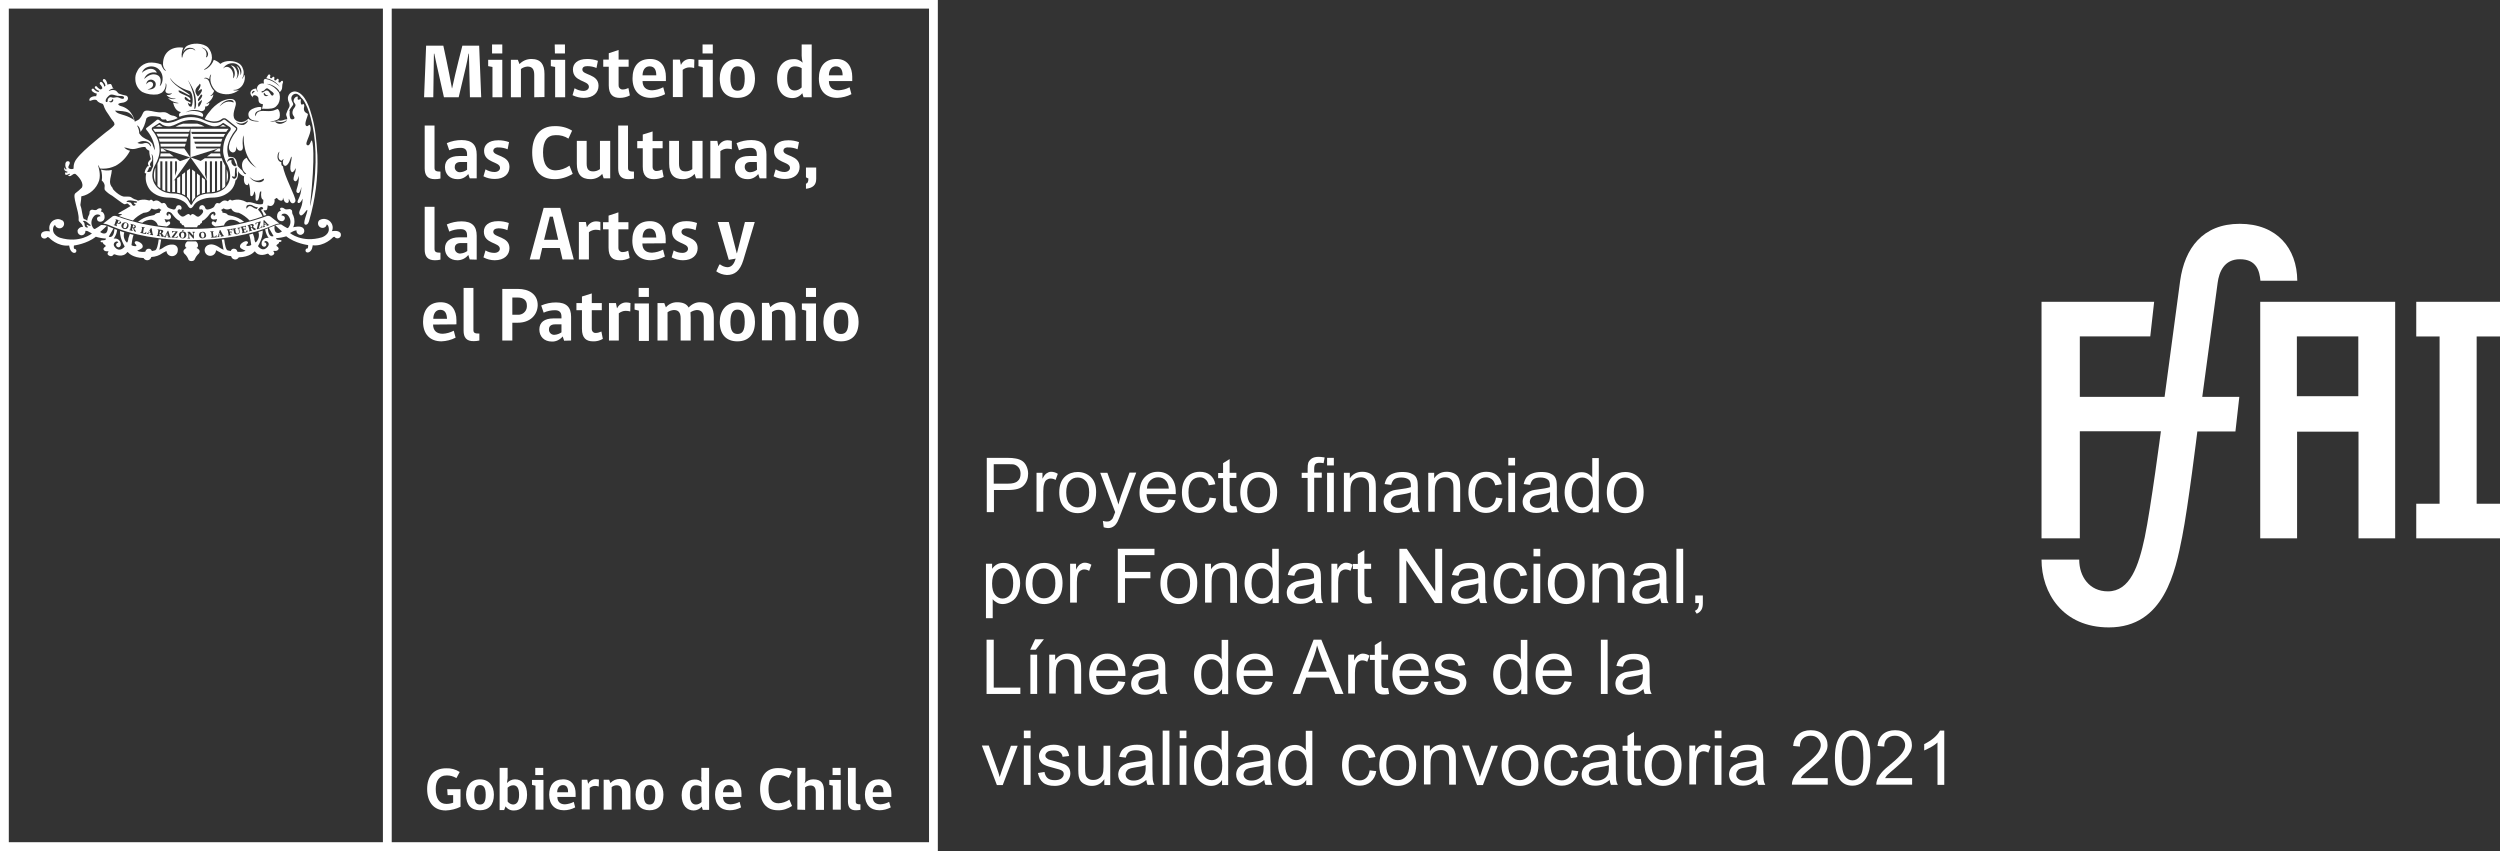 <?xml version="1.0" encoding="utf-8"?>
<!-- Generator: Adobe Illustrator 25.4.6, SVG Export Plug-In . SVG Version: 6.00 Build 0)  -->
<svg version="1.1" id="Capa_1" xmlns="http://www.w3.org/2000/svg" xmlns:xlink="http://www.w3.org/1999/xlink" x="0px" y="0px"
	 viewBox="0 0 1220.9 415.6" style="enable-background:new 0 0 1220.9 415.6;" xml:space="preserve">
<rect x="0" y="0" width="1220.9" height="415.6" fill="#333333" stroke="none"/>
<style type="text/css">
	.st0{fill:#FFFFFF;}
	.st1{enable-background:new    ;}
</style>
<g>
	<path class="st0" d="M1220.9,164.3v-16.9H1180v16.9h11.4V246H1180v16.9h40.9V246h-11.4v-81.7H1220.9z M1151.7,193.5h-30v-29.2h30
		V193.5z M1103.8,147.4v115.5h18v-52.1h30v52.1h17.9V147.4H1103.8z M1093.8,109.3c-18.1,0-26.9,12-29.1,27.8l-7.6,56.7h-41.4v-29.5
		h34.4l1.9-16.9h-55v115.5h18.7v-52.3h39.6c0,0-4.9,37.4-7.9,51.8c-3,14.1-7.2,26.4-18,26.4c-9,0-14-7.2-14-15.5H997
		c0,16.2,10.3,33.1,32.9,33.1c27.1,0,32.5-27.6,35.8-44.3c2.9-14.6,7.4-51.4,7.4-51.4h18.6l1.9-16.9h-18.1l7.5-55.6
		c0.7-5.3,3.1-11.6,10.9-11.6c8.2,0,9.6,5.9,10,10.5h18C1121.8,121.2,1111.9,109.3,1093.8,109.3L1093.8,109.3z"/>
	<g>
		<path class="st0" d="M4.3,4.2H187v407.1H4.3V4.2z M191.3,4.2h262.4v407.1H191.3V4.2z M0,415.6h458V0H0V415.6z"/>
		<path class="st0" d="M110.7,82.7v6.5C111.6,87.2,111.6,84.8,110.7,82.7"/>
		<path class="st0" d="M124.4,44.6c-0.3,0.6-1.1,0.6-1.2,1.3C122.5,45.3,123.8,43.8,124.4,44.6 M128.8,44.3c0.6-0.4,1.2-1.6,2.1-1
			c0.5,0.3,0.9,0.7,1.4,1.1c0.5,0.3,0.9,0.6,1.3,1.1c0.3,0.6-0.5,1.9-1.3,0.7c-0.6-0.9-1.3-2.5-2.6-1.9c-1,0.5-1.7,1.3-2,0.6
			C127.6,44.5,128.4,44.5,128.8,44.3 M128.9,45.4c0.4-0.5,0.5,1.6,2.2,1C129.9,47.8,128.3,46.3,128.9,45.4 M123.4,47.5
			c0.2-0.1-0.1-0.9,0.8-1c0.9,0,1.7,0.5,2,1.3c0.2,0.8-0.5,2.8,2.2,3.1c0,0,0,0.4-0.1,0.8c-0.1,0.5-0.2,0.9-0.4,1.4h0.5
			c3.5,0.2,5.5-0.1,6.5-1.2c0.4-0.4,0.7-0.8,1-1.2c0.8-1.5,1-3.2,0.6-4.8l0,0c0-0.1-0.1-0.2-0.1-0.3c-0.1-0.2-0.2-0.3-0.2-0.5
			c-1.3-1.9-3.2-3.3-5.4-4c-0.2,0-0.4-0.1-0.5,0l0,0l0.1-0.1l0,0c0.2,0,0.4,0,0.5,0c1.9,0.2,5.1,2.1,5.7,4c0.7-0.6,1.2-1.4,1.2-2.4
			c0-0.8,0.1-1.6,0.4-2.3c0.1-0.3,0-0.6-0.2-0.8l0,0c-0.3-0.1-0.6,0-0.8,0.3c-0.5,1-1.6,0.4-1.1-0.5c0.1-0.3,0-0.6-0.3-0.8
			c-0.3-0.1-0.6,0-0.7,0.3c-0.4,0.9-1.5,0.4-1.1-0.5c0.1-0.3,0-0.6-0.2-0.8l0,0c-0.3-0.1-0.6,0-0.7,0.2l0,0c-0.5,1-1.6,0.4-1.1-0.5
			c0.1-0.3,0-0.6-0.3-0.8c-0.3-0.1-0.6,0-0.8,0.3l0,0c-0.3,0.5-0.6,1-0.9,1.5c2.2,0.4,4.2,1.5,5.7,3c0,0,0.6,0.7,0.7,0.8l0,0
			c0,0.1,0,0.1,0.1,0.2h-0.1c-0.2-0.3-0.4-0.5-0.7-0.7c-1.7-1.5-3.8-2.6-6.1-3c-1.1,0.2-0.8,1.5-0.7,2.3c-1.5-0.4-3.1,0.6-3.4,2.1
			c0,0.1,0,0.1,0,0.2c0,0.5,0.1,1.1,0.4,1.6v0.1c-0.1,0-0.4-0.2-0.5-0.6c-0.1-0.3-0.2-0.7-0.2-1c-1.5,0.1-3,0.9-2.9,2.4
			c0.1,0.8,0.7,1.6,1.4,1.9"/>
		<path class="st0" d="M166.1,113.6c-1.1-1.3-4-0.7-4-0.7c1-2.1,0-4.6-2.1-5.6c-0.2-0.1-0.4-0.1-0.6-0.2c-1.1-0.4-2.2-0.2-3.2,0.3
			l0,0l0,0c-0.1,0.1-0.2,0.1-0.3,0.2c-0.4,0.4-0.6,0.9-0.6,1.5c0,1.2,1,2.2,2.2,2.2l0,0c0.5,0,0.9-0.1,1.3-0.4
			c0.4-0.3,0.7-0.8,0.8-1.3c0.4,0.2,0.7,0.6,0.8,1c1.2,3.9-3.2,5.3-3.2,5.3c-9.7,2.9-15.6-2.1-15.6-2.1l1.7-0.9
			c0.5-0.2,1-0.4,1.5-0.4v0.3c0,1.1,0.9,1.9,1.9,1.9l0,0c1,0,1.9-0.8,1.9-1.9l0,0c0-0.3-0.1-0.7-0.2-1l0,0c-0.1-0.1-0.1-0.1-0.2-0.2
			c-1.1-1.7-5-0.6-5-0.6c0.8-1.8,0.8-3.8,0.1-5.6c-0.7-1.2-0.6-1.6-0.6-1.6c0-1.2-0.3-1.2-0.3-1.2c-0.4-0.5-1.1-0.6-1.6-0.4
			c-1.6,0.3-1.9-0.3-1.9-0.3c-1.3-0.9-1.9-0.3-1.9-0.3c-0.6,0.4,0.2,1.4,0.2,1.4c-1.4,0-1.8,1.8-1.8,1.8c-0.6,2.9,1.9,3.2,1.9,3.2
			c0.8,0.2,1.6-0.3,1.8-1.2c0-0.1,0-0.1,0-0.2c0.2-1.3-1.7-1.4-1.7-1.4c0.3-0.8,0.9-0.8,0.9-0.8c2-0.5,3,1.8,3,1.8
			c0.9,1.6,0.7,3.6-0.5,5c-0.1,0.2-0.4,0.3-0.7,0.1c-1-0.5-1.9-1.1-2.8-1.7h-0.1h-0.7c-0.7,0-1.4,0.2-2.1,0.4c0.8,0.8,3.3,3,3.3,3
			c-1.9,1.5-3,0.4-3,0.4c-0.9-1-0.7-2.7-0.5-3.3c-0.1,0-0.1,0.1-0.2,0.1c-0.9,0.4-1.8,0.7-2.7,1.1c0.9,1.6,2.3,4,2.3,4
			c-2.2,0.8-2.7-2.2-2.8-3.8l-1.3,0.5c0.1,0.2,0.1,0.4,0.1,0.6c0.3,1.3,0.8,2.5,1.6,3.6c-0.9-0.2-1.9,0.1-2.5,0.7
			c-0.7,0.6-1.1,1.5-0.9,2.5c0.1,0.6,0.6,1.1,1.2,1.1s1.1-0.5,1.1-1.1s-0.5-1.1-1.1-1.1c0.5-1.2,1.7-0.2,1.7-0.2
			c1.7,1.6-1,3.3-1,3.3c-1.9,1.3-3.7-1.2-3.7-1.2c2-3.6,2.4-6.1,2.3-7.6c-0.7,0.2-1.4,0.5-2.1,0.7c0.6,1.8,0.1,3.8-1.3,5.1
			c-0.7-0.4-0.7-2.2-0.7-2.2c-0.2-0.7-0.4-1.4-0.7-2.1c-0.6,0.2-1.2,0.3-1.8,0.5c0.5,1.6,0.8,3.3,1,5c-0.4,0.4-1.4,0.5-1.4,0.5
			c-1.6,0.2-0.8-0.7-0.8-0.7c0.8-0.7,0.6-1.1,0.6-1.1c-0.5-1.1-2.2-0.1-2.2-0.1c-2.3,1.3-1.6,2.6-1.6,2.6c0.3,0.8,2.6,1.6,2.6,1.6
			c-1.2,0.9-3.7,0.6-4,0.5c-0.1-0.7-0.5-1.2-1.2-1.4h-0.2c-0.8-0.2-1.6,0.3-1.8,1.1l-1.4-0.3c-1-0.1-1.5-3-1.8-5.4
			c-0.4,0.1-0.8,0.1-1.2,0.1c0.4,2.7,0.9,5,0.9,5c-0.9-0.4-1.8-0.9-2.6-1.5c-2.6-1.6-4.4-1.1-4.4-1c-1.5,0.3-2.5,1.7-2.2,3.2
			s1.7,2.5,3.2,2.2c1.3-0.2,2.3-1.4,2.3-2.7c1,0.5,1.9,1,1.9,1c1.6,1.1,3.5,1.8,5.5,1.9c0.2,1.1,1.3,1.8,2.3,1.6
			c0.6-0.1,1.1-0.5,1.4-1c5.3-0.2,7.3-2.5,7.3-2.5c0.6-0.7,0.7-0.3,0.7-0.3c2,2.8,5.7,1.1,5.7,1.1c0.7-0.3,0.9,0.1,0.9,0.1
			c0.4,0.7,1.2,1,1.9,0.6l0,0c1.5-0.8,0.6-1.7,0.6-1.7c-0.5-0.5,0.1-0.5,0.1-0.5c1.8,0.3,2.2-0.8,2.2-0.8c0.4-0.8-0.9-1.5-0.9-1.5
			c-0.3-0.5,0.3-0.8,0.3-0.8c1.1-0.6,0.9-1.2,0.9-1.2c1.3,0,1.2-0.6,1.2-0.6c0-0.5-1.6-0.5-1.6-0.5c-1.3-0.1-1-0.8-1-0.8
			c1.7-0.1,3.3-0.4,4.9-0.9c4.3,3.5,10.7,4.3,10.7,4.3c0,0.5,0,1.1-0.2,1.6h-0.1c-0.6,0-1,0.4-1,1s0.4,1,1,1c0.1,0,0.2,0,0.3,0
			c2.1-0.5,2.2-3.5,2.2-3.5c5.8,0.6,9.8-3.8,9.8-3.8c0.6-0.5,0.9-0.4,1-0.2l0,0c0.3,0.4,0.8,0.6,1.3,0.6c0.6,0,1.1-0.3,1.4-0.7
			c0.2-0.3,0.3-0.6,0.3-0.9v-0.1C166.5,114.3,166.4,113.9,166.1,113.6"/>
		<path class="st0" d="M96,121.1c0.4-0.2,0.6-0.5,0.7-0.9c0.1-0.9-0.3-1.8-1-2.3h-2.1c-0.7,0-1.4,0-2.1,0c-0.8,0.5-1.2,1.4-1.1,2.3
			c0.1,0.4,0.4,0.7,0.7,0.9c0,0-1.5,0.6-1.5,1.6c0,0-0.2,0.8,1.1,1.8c0.5,0.6,0.9,1.2,1.2,1.9c0,0,0.1,1.1,1.6,1.1s1.7-1.1,1.7-1.1
			c0.3-0.7,0.7-1.3,1.2-1.9c1.3-1,1.1-1.8,1.1-1.8C97.5,121.7,96,121.1,96,121.1"/>
		<polygon class="st0" points="106.9,114.6 107.7,114.6 107.2,113.7 		"/>
		<polygon class="st0" points="81.2,114.7 81.9,114.7 81.6,113.8 		"/>
		<path class="st0" d="M78.2,112.6L78.2,112.6l-0.3,1.2c0.2,0,0.4,0,0.5,0s0.2-0.1,0.2-0.2c0.1-0.1,0.1-0.2,0.1-0.3
			c0-0.2,0-0.3-0.1-0.5C78.5,112.7,78.4,112.6,78.2,112.6"/>
		<path class="st0" d="M89.2,113.5c-0.2,0-0.5,0.1-0.6,0.3c-0.2,0.3-0.3,0.7-0.2,1c0,0.4,0,0.7,0.1,1.1c0.1,0.2,0.3,0.3,0.6,0.3
			c0.2,0,0.5-0.1,0.6-0.3c0.2-0.3,0.3-0.7,0.3-1s0-0.7-0.2-1C89.7,113.7,89.5,113.5,89.2,113.5"/>
		<path class="st0" d="M98.9,113.5c-0.2,0-0.5,0.1-0.6,0.3c-0.1,0.3-0.2,0.7-0.1,1c0,0.3,0.1,0.7,0.2,1c0.1,0.2,0.4,0.3,0.6,0.3
			s0.5-0.1,0.6-0.3c0.1-0.3,0.2-0.7,0.2-1s-0.1-0.7-0.3-1C99.4,113.6,99.1,113.4,98.9,113.5"/>
		<polygon class="st0" points="72.5,113.4 73.3,113.5 73.1,112.5 		"/>
		<path class="st0" d="M57.9,107.6l-0.4,1.2l0.2,0.1c0.2,0.1,0.4,0.1,0.5,0s0.2-0.2,0.3-0.4c0-0.1,0.1-0.2,0.1-0.3
			c0-0.1-0.1-0.3-0.2-0.4C58.2,107.7,58,107.6,57.9,107.6"/>
		<path class="st0" d="M60.9,109c-0.2,0.2-0.4,0.5-0.5,0.9c-0.1,0.3-0.2,0.7-0.1,1.1c0.1,0.2,0.2,0.4,0.5,0.4
			c0.2,0.1,0.5,0.1,0.7-0.1c0.2-0.3,0.4-0.6,0.5-0.9s0.1-0.7,0.1-1c-0.1-0.2-0.2-0.4-0.5-0.5C61.3,108.8,61.1,108.9,60.9,109"/>
		<path class="st0" d="M65.1,109.9L65.1,109.9l-0.4,1.1c0.2,0.1,0.3,0.1,0.5,0.1c0.1,0,0.2-0.1,0.3-0.1c0.1-0.1,0.1-0.2,0.2-0.3
			c0.1-0.1,0.1-0.3,0-0.4C65.5,110,65.3,110,65.1,109.9"/>
		<path class="st0" d="M122.8,110c-0.1-0.1-0.3-0.1-0.5,0h-0.1l0.3,1.1c0.2,0,0.3-0.1,0.5-0.1c0.1-0.1,0.1-0.1,0.1-0.2s0-0.3,0-0.4
			C123,110.2,122.9,110.1,122.8,110"/>
		<polygon class="st0" points="129.2,109.6 129.9,109.4 129.2,108.6 		"/>
		<path class="st0" d="M130.2,110.4l-0.1-0.2c0.1,0,0.2-0.1,0.2-0.1s0-0.1,0-0.2l-0.1-0.1v-0.1l-0.2-0.2l-0.9,0.4v0.2v0.2
			c0,0.1,0.1,0.1,0.1,0.2c0.1,0,0.2,0,0.2-0.1l0.1,0.3l-1,0.3l-0.1-0.2c0.2-0.1,0.3-0.3,0.3-0.6v-2.6l0.3-0.1l1.8,1.9
			c0.1,0.1,0.2,0.2,0.3,0.3c0.1,0,0.2,0,0.3,0l0.1,0.2L130.2,110.4z M125.5,112l-0.1-0.2l0.8-3.1l-0.4,0.1c-0.3,0.1-0.5,0.2-0.6,0.3
			c-0.1,0.1-0.1,0.3-0.1,0.5l-0.2,0.1l-0.2-0.8l2.5-0.8l0.1,0.2l-0.9,3.1l0.7-0.2c0.1,0,0.3-0.1,0.4-0.2c0.1,0,0.1-0.2,0.2-0.3
			c0-0.1,0-0.2,0-0.3l0.3-0.3l0.2,0.9L125.5,112z M124.1,112.4c-0.3-0.2-0.5-0.4-0.7-0.7c-0.1-0.1-0.2-0.2-0.3-0.3
			c0-0.1-0.1-0.1-0.2-0.1s-0.3,0-0.4,0.1l0.2,0.7c0,0.1,0.1,0.2,0.1,0.3h0.3l0,0l0.1,0.2l-1.6,0.4l-0.1-0.2l0,0
			c0.2-0.1,0.3-0.1,0.3-0.2s0-0.2,0-0.3l-0.5-1.8c-0.1-0.1-0.1-0.2-0.1-0.3c-0.1,0-0.2,0-0.3,0l0,0l-0.1-0.2l1.2-0.3l0.3-0.1
			l0.6-0.2c0.1,0,0.3,0,0.4,0s0.3,0.1,0.4,0.2s0.2,0.2,0.2,0.3c0.1,0.4-0.1,0.7-0.4,0.9c0.2,0.1,0.5,0.3,0.7,0.5
			c0.2,0.1,0.4,0.3,0.5,0.4c0.1,0,0.2,0,0.3,0l0.1,0.3L124.1,112.4z M118.2,113.9l-0.1-0.3h0.1c0.1,0,0.2,0,0.2-0.1s0-0.3,0-0.4
			l-0.5-1.8c0-0.1-0.1-0.2-0.1-0.2c-0.1-0.1-0.2-0.1-0.3,0h-0.1v-0.3l2.6-0.6l0.2,0.8l-0.2,0.1c-0.1-0.1-0.2-0.2-0.2-0.2
			c-0.1-0.2-0.2-0.2-0.2-0.2c-0.1,0-0.2,0-0.3,0l-0.6,0.1l0.3,1.1l0.3-0.1l0.2-0.1c0.1-0.1,0.1-0.3,0.1-0.4h0.2l0.2,1h-0.2l0,0
			c0-0.1-0.1-0.2-0.1-0.2c-0.1,0-0.2,0-0.3,0l-0.3,0.1l0.2,0.8v0.2c0.1,0.1,0.1,0.1,0.2,0.1s0.2,0,0.3,0c0.1,0,0.3-0.1,0.4-0.2
			s0.1-0.2,0.2-0.3c0.1-0.1,0.1-0.3,0.1-0.4l0.2-0.1l0.2,1L118.2,113.9z M116.8,111.8l0.2,1c0,0.2,0,0.4,0,0.6c0,0.1,0,0.3-0.1,0.4
			c-0.1,0.2-0.2,0.3-0.4,0.4c-0.2,0.1-0.4,0.2-0.6,0.2c-0.2,0.1-0.4,0.1-0.7,0c-0.2,0-0.3-0.1-0.5-0.2c-0.1-0.1-0.2-0.2-0.3-0.3
			c-0.1-0.2-0.1-0.3-0.1-0.5l-0.3-1.2c0-0.1,0-0.2-0.1-0.3c-0.1,0-0.2,0-0.4,0v-0.2l1.7-0.3v0.3l0,0c-0.1,0-0.2,0-0.3,0.1
			c-0.1,0.1-0.1,0.2,0,0.3l0.2,1.2c0,0.2,0.1,0.3,0.2,0.5c0.1,0.1,0.2,0.2,0.3,0.3c0.2,0.1,0.3,0.1,0.5,0c0.2,0,0.3-0.1,0.4-0.2
			s0.2-0.2,0.2-0.4c0-0.2,0-0.4,0-0.6l-0.2-1c0-0.2-0.2-0.4-0.4-0.4H116l-0.1-0.2l1.2-0.2l0.1,0.3l-0.2,0.1
			C116.9,111.5,116.9,111.6,116.8,111.8C116.8,111.6,116.8,111.7,116.8,111.8 M113.2,112.5c0-0.1-0.1-0.2-0.2-0.3
			c-0.1-0.1-0.1-0.1-0.2-0.1s-0.2,0-0.3,0l-0.5,0.1l0.2,1.1h0.2l0.2-0.1c0-0.1,0.1-0.2,0.1-0.4h0.2l0.2,1.1h-0.2
			c0-0.1,0-0.2-0.1-0.3c-0.1-0.1-0.2-0.1-0.3-0.1h-0.2l0.1,0.8c0,0.1,0.1,0.2,0.1,0.2c0.1,0.1,0.2,0.1,0.4,0.1h0.1v0.2l-1.7,0.3V115
			c0.1,0,0.2-0.1,0.3-0.1c0-0.1,0-0.2,0-0.3l-0.3-1.9c0-0.1-0.1-0.2-0.1-0.2c-0.1-0.1-0.2-0.1-0.3-0.1h-0.1v-0.3l2.6-0.4l0.2,0.8
			H113.2z M107.8,115.6v-0.3c0.2,0,0.2,0,0.3-0.1v-0.1c0-0.1,0-0.1-0.1-0.2v0.1l-0.1-0.2l-1,0.1v0.2c0,0.1-0.1,0.1-0.1,0.2
			s0,0.1,0.1,0.2c0.1,0,0.2,0,0.3,0v0.2l-1,0.1v-0.3c0.2,0,0.3-0.2,0.4-0.6l0.7-2.5l0.3-0.1l1.2,2.3l0.3,0.4c0.1,0,0.2,0.1,0.2,0.1
			l0.1,0.2L107.8,115.6z M103,116.1v-0.2l0,0c0.1,0,0.2,0,0.3,0c0.1-0.1,0.1-0.3,0.1-0.4l-0.2-1.8c0-0.1,0-0.2-0.1-0.3
			c-0.1-0.1-0.2-0.1-0.3-0.1h-0.1V113l1.7-0.1v0.2h-0.1c-0.1,0-0.2,0-0.3,0.1c0,0.1,0,0.2,0,0.3l0.2,1.8c0,0.1,0,0.2,0,0.2
			c0,0.1,0.1,0.1,0.2,0.1s0.2,0,0.3,0c0.2,0,0.5-0.1,0.6-0.2c0.1-0.2,0.2-0.4,0.2-0.6h0.2l0.1,1.1L103,116.1z M100.3,115.9
			c-0.3,0.3-0.8,0.5-1.3,0.5c-0.3,0-0.7,0-1-0.2c-0.3-0.1-0.5-0.4-0.6-0.6s-0.2-0.5-0.2-0.8s0.1-0.6,0.2-0.8
			c0.1-0.3,0.3-0.5,0.6-0.6c0.3-0.1,0.6-0.2,0.8-0.2c0.5-0.1,1,0.1,1.3,0.4s0.5,0.7,0.5,1.2C100.8,115.1,100.6,115.6,100.3,115.9
			 M95.1,113.6c-0.1,0-0.2,0-0.2,0s-0.1,0-0.1,0.1c-0.1,0.1-0.1,0.2-0.1,0.4v2.4h-0.3l-2-2.3v1.4c0,0.2,0,0.3,0.1,0.5
			c0.1,0,0.2,0.1,0.3,0.1v0.3h-1.2v-0.3h0.2c0.1-0.1,0.2-0.1,0.2-0.2s0-0.1,0-0.2V114c0-0.4-0.2-0.5-0.4-0.5v-0.3h1.1l1.7,1.9V114
			c0-0.4-0.2-0.5-0.4-0.5v-0.3h1.1L95.1,113.6z M90.5,116c-0.4,0.3-0.8,0.5-1.3,0.4c-0.4,0-0.7-0.1-1-0.3c-0.2-0.2-0.4-0.4-0.6-0.7
			c-0.1-0.2-0.2-0.5-0.2-0.8s0.1-0.6,0.3-0.8c0.1-0.3,0.4-0.5,0.7-0.6c0.3-0.1,0.6-0.2,0.9-0.2c0.5,0,0.9,0.2,1.3,0.5
			c0.3,0.3,0.4,0.8,0.4,1.2C91,115.3,90.8,115.7,90.5,116 M86.7,113.3l-1.9,2.6h0.7c0.1,0,0.3,0,0.5,0c0.1,0,0.1-0.1,0.2-0.1
			c0.1-0.1,0.3-0.3,0.3-0.5h0.3l-0.2,0.9l-2.8-0.2v-0.2l2-2.6l-0.5-0.1c-0.2,0-0.5,0-0.7,0.1c-0.1,0.1-0.2,0.3-0.3,0.4H84l0.1-0.8
			l2.6,0.2V113.3z M83.4,116l-1.5-0.1v-0.3h0.3v-0.1c0-0.1,0-0.1,0-0.2v-0.1L82,115l-1-0.1l-0.1,0.2c0,0.1,0,0.1,0,0.2v0.2
			c0.1,0.1,0.1,0.1,0.2,0.1v0.3l-1-0.1v-0.3c0.2,0,0.4-0.1,0.6-0.5l1.2-2.3h0.3l0.7,2.5c0,0.1,0.1,0.3,0.2,0.4s0.1,0.1,0.2,0.2
			L83.4,116z M79.9,115.7l-1-0.1l-0.4-0.9c0-0.2-0.1-0.3-0.2-0.5l-0.1-0.1c-0.1,0-0.2-0.1-0.3-0.1l-0.1,0.7l0.1,0.3
			c0,0.1,0.1,0.1,0.3,0.2h0.1v0.2l-1.7-0.2v-0.3l0,0c0.1,0,0.2,0,0.3,0c0-0.1,0.1-0.2,0.1-0.3l0.3-1.9v-0.3
			c-0.1-0.1-0.2-0.1-0.3-0.1l0,0V112l1.2,0.2h0.3c0.2,0,0.4,0.1,0.6,0.1c0.1,0,0.2,0.1,0.3,0.1c0.1,0.1,0.2,0.2,0.3,0.3
			c0,0.1,0,0.3,0,0.4c-0.1,0.4-0.4,0.7-0.7,0.7c0.2,0.2,0.3,0.5,0.4,0.7c0.2,0.3,0.3,0.5,0.4,0.6s0.1,0.1,0.2,0.1L79.9,115.7z
			 M74.6,114.9l-1.5-0.3l0.1-0.2c0.1,0,0.2,0,0.3,0l0.1-0.1v-0.2V114v-0.3l-1-0.2l-0.1,0.1c-0.1,0.2-0.1,0.2-0.1,0.2
			c0,0.1,0,0.1,0,0.2l0.3,0.1l-0.1,0.3l-1-0.2l0.1-0.2c0.2,0,0.4-0.1,0.6-0.4l1.4-2.2H74l0.5,2.6c0,0.1,0.1,0.3,0.1,0.4
			c0.1,0.1,0.1,0.1,0.2,0.2L74.6,114.9z M71.2,114.3l-2.8-0.6l0.1-0.2h0.1c0.1,0,0.2,0,0.2,0c0.1-0.1,0.2-0.2,0.2-0.3l0.4-1.8
			c0-0.1,0-0.2,0-0.2c-0.1-0.1-0.2-0.2-0.3-0.2l0,0l0.1-0.2l1.6,0.3l-0.1,0.2h-0.3c-0.1,0.1-0.2,0.2-0.2,0.3l-0.3,1.8v0.2
			c0,0,0,0.1,0.1,0.1c0.1,0.1,0.2,0.1,0.3,0.1c0.2,0.1,0.4,0,0.6-0.1s0.3-0.3,0.4-0.5l0.2,0.1L71.2,114.3z M66,112.2
			c0.1,0.2,0.1,0.4,0.2,0.5s0.1,0.1,0.2,0.2v0.3l-0.9-0.3c-0.1-0.3-0.2-0.6-0.3-0.9c0-0.2-0.1-0.3-0.1-0.4s-0.1-0.1-0.1-0.2
			c-0.1-0.1-0.2-0.1-0.3-0.1l-0.2,0.7c0,0.1,0,0.2,0,0.3c0,0.1,0.2,0.1,0.3,0.2l0,0l-0.1,0.3l-1.6-0.4v-0.2h0.1c0.2,0,0.2,0,0.3,0
			c0.1-0.1,0.1-0.2,0.1-0.2l0.4-2c0-0.1,0-0.2,0-0.3c-0.1-0.1-0.2-0.2-0.3-0.2h-0.1l0.1-0.2l1.2,0.3l0.3,0.1
			c0.2,0.1,0.5,0.2,0.6,0.2c0.1,0.1,0.2,0.1,0.3,0.2c0.1,0.1,0.2,0.2,0.2,0.4c0,0.1,0,0.3,0,0.4c-0.1,0.4-0.4,0.6-0.8,0.6
			c0.2,0.2,0.3,0.5,0.3,0.8 M62.7,110.7c-0.1,0.4-0.4,0.8-0.8,1c-0.4,0.2-0.9,0.2-1.4,0.1c-0.3-0.1-0.6-0.3-0.8-0.5
			s-0.4-0.5-0.4-0.8c-0.1-0.3,0-0.5,0.1-0.8s0.3-0.5,0.5-0.7s0.5-0.3,0.8-0.4c0.3,0,0.6,0,0.9,0.1c0.5,0.1,0.9,0.4,1.1,0.8
			C62.8,109.9,62.8,110.4,62.7,110.7 M59.1,108.8c-0.1,0.2-0.2,0.3-0.4,0.4s-0.4,0.1-0.6,0.1c-0.3,0-0.5-0.1-0.7-0.2l-0.2-0.1
			l-0.3,0.7c0,0.1,0,0.2,0,0.3c0.1,0.1,0.2,0.1,0.2,0.2h0.1l-0.1,0.3l-1.6-0.6l0.1-0.2l0,0c0.1,0,0.2,0.1,0.2,0.1
			c0.1-0.1,0.2-0.2,0.2-0.3l0.6-1.8c0.1-0.1,0.1-0.2,0.1-0.3c-0.1-0.1-0.2-0.1-0.3-0.2h-0.1l0.1-0.2l1.2,0.4
			c0.3,0.1,0.5,0.2,0.7,0.3c0.2,0.1,0.3,0.1,0.4,0.3c0.1,0.1,0.2,0.3,0.2,0.4C59.2,108.5,59.2,108.7,59.1,108.8 M89.1,112.3H90
			l-1,0.7h-0.1L89.1,112.3z M131,105.4c-0.2,0-0.5,0-0.7,0.1c-1.4,0.4-14.8,6.3-36.8,6.3s-35.3-5.9-36.8-6.3
			c-0.2-0.1-0.5-0.1-0.7-0.1c-0.4,0-0.8,0.1-1.1,0.3l-4.5,3.5l0,0c1,0.1,1.9,0.3,2.8,0.7c11.8,5.2,25.2,7.3,40.3,7.4
			c15-0.2,28.5-2.3,40.2-7.4c0.9-0.4,1.8-0.7,2.8-0.7l0,0l-4.5-3.5C131.7,105.5,131.3,105.4,131,105.4"/>
		<path class="st0" d="M77.7,60.9l-1.6,1h3.4C78.9,61.6,78.3,61.3,77.7,60.9"/>
		<path class="st0" d="M99.9,61.8c-0.5-0.3-1.1-0.5-1.4-0.7L98.3,61c-0.7-0.2-1.3-0.4-1.9-0.6h-7c-0.6,0.2-1.2,0.4-1.9,0.6l-0.2,0.1
			c-0.3,0.1-0.9,0.4-1.4,0.7l-0.2,0.1L99.9,61.8L99.9,61.8"/>
		<path class="st0" d="M108.9,60.9L108.9,60.9L108.9,60.9c-0.5,0.3-1,0.7-1.5,0.9h3C109.9,61.5,109.4,61.2,108.9,60.9"/>
		<path class="st0" d="M75.9,89.2v-7.4C74.9,84.2,74.9,86.9,75.9,89.2"/>
		<path class="st0" d="M92.9,62.9H74.8l0,0c0,0.2,0.1,0.3,0.2,0.5c0.1,0.1,0.3,0.4,0.7,1h16.7L92.9,62.9z"/>
		<path class="st0" d="M92.2,65.3H76.4c0.2,0.4,0.5,0.9,0.8,1.4h14.6L92.2,65.3z"/>
		<path class="st0" d="M91,69.2l0.4-1.5H77.5c0.2,0.5,0.4,1,0.5,1.5H91z"/>
		<path class="st0" d="M90.7,70.2H78.3c0.1,0.5,0.2,0.9,0.2,1.4h11.8L90.7,70.2z"/>
		<path class="st0" d="M78.2,76.4h6.6l-2-1.5h-4.3C78.4,75.5,78.3,75.9,78.2,76.4"/>
		<path class="st0" d="M78.5,72.5L78.5,72.5c0.1,0.5,0.1,1,0.1,1.5h2.8l-2-1.5H78.5z"/>
		<path class="st0" d="M100.1,78.8h0.9V88l-0.9-2.8V78.8z M93,76.8l8.1,11.4V94l1.1-0.1c0.1,0,0.2,0,0.3,0V78.8h1v15
			c0.5,0,1-0.1,1.5-0.2V78.8h1v14.5c0.5-0.2,1-0.4,1.5-0.6v-14h1v13.5c0.5-0.3,1-0.7,1.4-1.1l0.1-0.2V81c-0.4-0.7-0.8-1.5-1.1-2.2
			c-0.2-0.5-0.4-1-0.6-1.5H100l-2,1.3l-3.7-1.3L93,76.8l13.6-4.3H95.9l-0.3-0.9h12c0.1-0.5,0.2-1,0.3-1.4H95.2l-0.3-1h13.2
			c0.1-0.5,0.3-1,0.5-1.4H94.5l-0.3-1h15c0.2-0.5,0.5-1,0.8-1.4H93.7l-0.3-1h17.1c0.3-0.5,0.6-0.9,1-1.3c0,0,0.1-0.1,0.1-0.2H93
			v-0.3V76.8L93,76.8z"/>
		<path class="st0" d="M96.2,95.6c0.4-0.3,0.9-0.6,1.4-0.8v-9l-1.4-1.1V95.6z"/>
		<path class="st0" d="M93.8,98.6c0.2-0.4,0.4-0.7,0.5-0.9l0.1-0.1c0.2-0.4,0.5-0.8,0.9-1.1V83.9l-1.5-1.1V98.6z"/>
		<path class="st0" d="M91.3,96.1c0.5,0.4,0.9,0.9,1.2,1.5l0.1,0.1c0.1,0.1,0.1,0.2,0.2,0.4V82.3l-1.5,1.1
			C91.3,83.4,91.3,96.1,91.3,96.1z"/>
		<path class="st0" d="M88.9,94.7c0.5,0.2,1,0.4,1.5,0.7V84.1l-1.5,1.1V94.7z"/>
		<path class="st0" d="M98.6,94.5c0.5-0.2,1-0.3,1.5-0.3v-6.5l-1.5-1.1V94.5z"/>
		<path class="st0" d="M86.5,94.1c0.4,0.1,0.9,0.2,1.5,0.3V86l-1.5,1.1V94.1z"/>
		<path class="st0" d="M85.5,78.8h0.9v4.3l-0.9,2.8V78.8z M78.3,92V78.8h1v13.8c0.4,0.3,0.9,0.5,1.4,0.7V78.8h1v14.7
			c0.5,0.2,0.9,0.2,1.4,0.3v-15h1v15c0.2,0,0.4,0,0.6,0h0.8v-6l-0.8,0.7L93,76.9l-3-4.4H79.4l13.5,4.4l-5,1.8L86,77.4h-8.1
			c-0.2,0.5-0.3,1-0.5,1.5c-0.2,0.3-0.3,0.7-0.5,1.1v10.8C77.2,91.2,77.7,91.6,78.3,92"/>
		<path class="st0" d="M101.1,76.4h6.7c-0.1-0.5-0.2-1-0.3-1.5h-4.4L101.1,76.4z"/>
		<path class="st0" d="M107.5,72.5h-1l-2,1.5h3c0-0.3,0-0.7,0-1C107.5,72.9,107.5,72.7,107.5,72.5"/>
		<path class="st0" d="M72.2,32.7c1.8-0.6,3.9-0.2,5.3,1.1c3.4,3.3,1.5,8,0.5,8.2c0.7-1.9,1.1-4.9-2-5.6c-2.4-0.6-4.5,1.2-5.6,2.2
			c0.7-2.2,3.1-3.8,6.2-3.1c-0.7-1.8-3-2.6-5.7-1.1c-0.6,0.3-1.1,0.7-1.6,1.2C69.7,34.2,70.8,33.1,72.2,32.7 M72,43.7
			c1.6-0.4,3.1-1.3,2.7-2.9c-0.2-0.5-0.6-0.8-1.2-0.9c-0.9,0-1.6,0.5-2,1.3c-0.1-1.2,0.8-2.2,2-2.3c0.2,0,0.3,0,0.5,0
			c0.9,0.1,1.7,0.8,2,1.6C76.5,43,74.3,43.9,72,43.7 M83.2,38.2c1.3,2.2,4.9,5,9.3,6.2c1.5,0.4,2.2,5.3,1,7.7c-1.4,0.1-1.5-1-1.8-2
			c0.6,0.5,1.5,1.2,1.4,0c-0.5-0.4-3.6-1.2-2.8-2.6c0.5-0.8,2.2,2.2,2.7,1.2c0.3-2-6-2.7-5.8-4.4c0-0.9,4.9,2.4,5.6,2.3
			c0-1-7.3-4-9.5-7.9l-0.2-0.5H83.2 M95.5,47.5c0.2,1.8,0.6,4.2-0.3,5.8c-0.5-0.2-0.2-1-0.2-1.4c0.1-1.9-0.1-3.9-0.5-5.8
			c-0.7-2.5-1.6-4.8-2.8-7.1C92.3,39.9,95.1,44.2,95.5,47.5 M97.5,40.9c1.3,0.5-0.7,3.2-0.8,3.7c0.3-0.1,1.4-1.3,1.8-1
			c0.7,0.6-1.4,3.3-1.9,3.5C93.6,43.3,97.3,42.1,97.5,40.9 M101.6,26.1c0.1,1.5-0.8,2-0.9,1.9s-0.1-0.1-0.1-0.1
			c0.5-1.2,0.3-2.6-0.5-3.6c-0.5-0.5-1.1-0.8-1.7-1.1C100,23.4,101.2,24.6,101.6,26.1 M96.8,49.4c-0.6-1,0.9-2.3,1.3-3.2
			C99.9,45.9,97.6,49.2,96.8,49.4 M97.1,52.2c-0.4-0.2-0.4-1-0.3-1.4c0.1-1,1.3-1.4,1.8-2C98.7,48.8,98.6,50.4,97.1,52.2
			 M115.1,31.1c1.1,0.4,2,1.3,2.5,2.5c0.4,1,0.4,2.1-0.1,3h-0.1v-0.1c0.1-0.9-0.1-1.9-0.5-2.7c-0.2-0.5-0.6-1.3-1.4-1.5
			c0.4,0.5,0.7,1,0.9,1.6c0.2,0.4,0.3,0.8,0.3,1.2c0,1.2-0.4,2.4-1.2,3.4h-0.1l0,0c0.7-1.3,0.7-2.9,0.1-4.3c0-0.1-0.1-0.3-0.2-0.4
			c-0.5-1.1-1.5-1.8-2.6-1.9c0.6,0.5,1.2,1.1,1.5,1.9c0.8,1.7,0.5,3.6-0.3,4.4l0,0h-0.1c0-0.3,0.1-0.5,0.1-0.7
			c0.1-0.6,0-1.2-0.1-1.8c-0.7-2.9-3.2-4-4.9-2.2C110.2,31.3,112.8,30.4,115.1,31.1 M69.7,45c2.3,1.1,4.8,1.4,7.2,1.1
			c0.7-0.2,1.4-0.4,2-0.8c0.1-0.1,0.2-0.1,0.3-0.2l0.1-0.1c1.2-1.1,1.8-2.6,1.6-4.2c0,0,0-0.1,0.1-0.1s0.3,0.5,0.3,1.1
			c0,0.8-0.2,1.6-0.5,2.3v0.4c0,0.3,0.2,0.5,0.3,0.7c0.8,0.6,1.8,0.7,2.7,0.3H84c-0.4,0.6-1.1,0.9-1.9,0.9c-0.3,0-0.5,0-0.8-0.1
			c0.7,1.1,2.6,2,4.5,1.8h0.1c-0.3,0.2-0.7,0.3-1.1,0.3c-1,0-1.9-0.2-2.8-0.6c0.9,1.1,2.5,2.1,5.2,2.5c0.1,0.3-2,0.1-2.7-0.2
			c1.2,4.9,3.9,4.4,3.9,4.7c-0.8,0.3-1.2,1.2-0.9,1.9c0,0.1,0.1,0.2,0.2,0.3c1.8-0.7,3.6-1,5.5-1.1c1.9,0.1,3.9,0.5,5.7,1.2
			c0.3-0.4,0.4-0.9,0.2-1.3c-0.4-1.2-4.2-2.2-7.8-1.2c-0.2,0.1-0.3,0.2-0.5,0.3l0,0v-0.1l0.5-0.3c1.5-0.8,4.8-1.1,6.5-0.3l0,0
			c0.9,0.3,2-0.1,2.3-1.1c0.1-0.3,0.1-0.7,0.1-1.1c1,0.1,1.9-0.6,2-1.6c0-0.1,0-0.1,0-0.2c-0.3,0.1-0.4,0.2-0.6,0.3
			c-0.2,0.2-0.5,0.2-0.8,0.2v-0.1l0,0l0,0l0.5-0.3c2-1.2,3.1-3.5,2.8-4.2c-0.3,0.5-0.8,0.8-1.4,0.8c-0.2,0-0.4,0-0.5,0V47
			c0.3,0,0.5-0.1,0.7-0.3c0.8-0.6,1.3-1.4,1.7-2.3c-1.3-1.2-1.8-2.7-2.5-4.6c-0.3-0.8-1-1.4-1.8-1.5h-0.4c-0.1,0-0.2,0-0.3,0h-0.1
			c1-0.8,2.1,0,2.7,0.4c0.1-1.8,0.8-2.3,0.8-2.3s0.1,0,0.1,0.1c-1.3,3.8,1.2,7.3,3.1,8.5c3.5,1.7,7.6,1.3,10.6-1.1
			c-0.5,0.2-1.1,0.3-1.7,0.3c-0.4,0-0.8,0-1.1-0.1l0.1-0.2c0.4,0,0.8,0,1.2-0.1c4.5-1.2,4.7-6.8,4-7.1c0,0,0,0-0.1-0.1
			c-0.1,0.3-0.2,0.7-0.3,1c-0.3,0.6-0.7,0.9-0.7,0.9v-0.2c0.9-1.4,1.1-3.2,0.4-4.8c-0.3-1-0.9-1.8-1.7-2.4c-2.3-1.6-6.9-1.9-9.3,0.1
			c-0.9-0.9-2-1.6-3.2-2c-0.6,1.7-1.7,3.2-3.2,4.2c-0.4,0.3-0.9,0.5-1.4,0.7c0,0-0.3,0,0-0.3c2.4-1.5,3.6-3.3,3.7-5.6v-0.1
			c0-1.8-0.7-3.5-1.8-4.8c-2.2-2.4-8.2-2.7-10.9-0.5c-0.7,0.8-1.2,1.8-1.4,2.8c0.4-1,1.2-1.8,2.2-2.1c1.2-0.4,3.5-0.1,3.8,1.3
			c-2-2.1-5.8-0.6-6.3,3l0,0c0,0.3-0.2,0.3-0.2,0.3l0,0c-0.1,0-0.2,0-0.2-1.6c0.1-1.1,0.3-2.2,0.8-3.2c-4.6-0.8-10,1.4-9.9,8.2
			c0.1,1.1,0.5,2.1,1.3,2.8c0.2,0.2,0,0.3,0,0.3s-0.7-0.3-1-0.8c-0.5-0.7-0.9-1.4-1.1-2.3c-2-0.8-4.1-1.1-6.2-0.9
			c-1.8,0.3-3.5,1.3-4.7,2.7c-0.4,0.5-0.7,1.1-1,1.7c-0.7,1.2-0.9,2.6-0.8,4c0.1,2.4,1.4,4.7,3.5,6"/>
		<path class="st0" d="M43.4,110.2L43.4,110.2c-0.4-0.2-0.7-0.3-1-0.5c-0.3,0.4,0.3,0.9,0.6,1.2c-0.1,0.2-0.2,0.2-0.4,0.2
			s-0.4,0-0.6-0.1l0,0c-0.6-0.3-0.7-1.1-0.7-1.5c0-0.6-0.4-1.2-0.9-1.5c1.1-0.7,2.7,1,2.9,1.2s0.6,0.4,0.8,0.6l0.2,0.2
			C44.1,110.4,43.8,110.3,43.4,110.2 M56.2,54c2.5,0.2,5,0.2,6.7,1.1c0.1,0,0.1,0.1,0.2,0.1c1.2,0.8,2,2,2.4,3.4
			c-1.5-1-3.1-1.8-4.8-2.3C58.9,55.7,56.9,55.4,56.2,54 M53.1,49.4c1.6,0.6,1.8-1.5,2.1-1C55.8,49.4,54.2,50.8,53.1,49.4 M51.7,49.7
			c-0.6-1.3,1.6-3.2,2.1-3.4c1.3-0.4,2.2,0.3,3.5,0.5c0.8,0.1,1.6,0,2.2,0.1c1.5,0.1,1.1,1.2,0.8,1.3c-1.2,0.3-1.9-0.6-2.9-0.7
			c-0.8-0.1-1.6,0.3-2.3,0.2s-1.1-0.5-1.8,0c0,0-0.9,0.7-0.7,1.5C52.7,49.8,51.9,50,51.7,49.7 M73.7,71.5c-0.5,0.1-0.6-2.1-3.2-1.6
			c-1.1,0.5-2.4,0.4-3.4-0.1C70.8,67.6,74,69.8,73.7,71.5 M74.1,75.2c0.4,0.6,0.7,1.4,0.7,2.2v0.2V78c0,0,0,0.2,0,0.3v0.9v0.2v0.3
			v0.2c0,0.1,0,0.3,0,0.4s0,0.1,0,0.2s0,0.2,0,0.3c0,0.1,0,0.2,0,0.2c0,0.1,0,0.2-0.1,0.3c0,0.2-0.1,0.3-0.1,0.4L74.4,82
			c0,0.1-0.1,0.1-0.1,0.2v0.1c-0.1,0.1-0.1,0.3-0.2,0.4L74,82.8c0,0.2,0,0.2,0,0.3s-0.1,0.1-0.1,0.1l-0.2,0.3c0,0-0.1,0-0.1,0.1
			l-0.1,0.1l-0.1,0.1c-0.1,0-0.3,0.1-0.4,0.1l0,0C72.9,84,72.8,84,72.7,84l0,0c-0.1,0-0.3,0-0.4,0l-0.4,0c0-0.5,0.4-0.8,0.6-1.3
			c0.1-0.3,0.2-0.7,0.4-1c0.4-0.1,0.8,0.1,0.8-0.3c-0.6-0.6-0.6-1.6,0-2.2l0.1-0.1C75,78,73.9,75.5,74.1,75.2 M75.7,80.7
			c2.5-4.4,2.3-7.4,2.2-8c-0.1-3.3-1.3-6.4-3.4-8.9c-0.3-0.3-0.4-0.6-0.4-1c0-0.3,0.2-0.6,0.5-0.7c0.7-0.5,2.2-1.4,2.8-1.8l0.3-0.2
			l0.2-0.1c0.2,0,0.4,0.2,0.7,0.4c1,0.9,2.4,1.3,3.7,1.3c0.4,0,0.7,0,1.1-0.1c0.9-0.2,1.9-0.6,2.7-1c0.5-0.3,1-0.5,1.5-0.7l0.2-0.1
			c3.6-1.6,7.8-1.6,11.4,0l0.2,0.1c0.3,0.1,0.9,0.4,1.5,0.7c0.9,0.4,1.8,0.8,2.7,1c0.4,0,0.7,0.1,1.1,0.1c1.4,0,2.7-0.4,3.7-1.3
			c0.3-0.2,0.4-0.4,0.6-0.4c0.1,0,0.1,0,0.2,0.1s0.2,0.2,0.3,0.2c0.7,0.4,2.1,1.3,2.8,1.8c0.2,0.2,0.4,0.4,0.4,0.7
			c0,0.4-0.1,0.7-0.3,1c-2.1,2.5-3.3,5.6-3.4,8.9c-0.1,0.6-0.3,3.6,2.2,8c0.1,0.2,2.8,5.3-0.2,9.7c-0.2,0.4-2.6,4.1-8.8,4.1
			c-0.5,0-5.5,0.1-7.2,3.3L94.8,98c-0.4,0.6-0.8,1.2-1.1,1.9c-0.1,0.1-0.2,0.2-0.3,0.1c-0.1,0-0.2-0.1-0.3-0.1
			c-0.3-0.6-0.9-1.6-1.1-1.9l-0.1-0.2c-1.7-3.2-6.7-3.3-7.2-3.3c-6.2,0-8.6-3.7-8.8-4.1C72.7,85.9,75.6,80.8,75.7,80.7 M111.8,77.5
			L111.8,77.5c0.3-0.2,0.6-0.3,1-0.4c0.2,0,0.4,0,0.5,0l0,0c0.2,0,0.4,0,0.6,0.1c0.3,0.4,0.6,0.9,0.7,1.4c0.1,0.6,0.4,1.1,0.7,1.6
			c0.4,0.4,0.2,1.1-0.6,1h-0.1c-1.2-0.5-1.9-1.8-1.5-3c-0.2,0-0.4,0-0.7,0l-0.4,0.1h-0.1l-0.2,0.1l-0.1,0.1
			c-0.2,0.2-0.3,0.5-0.7,0.5C111,78.4,111.3,77.9,111.8,77.5 M115.6,82L115.6,82L115.6,82v0.3v0.1c0,0.1,0,0.2,0,0.2v0.2
			c0,0.3,0,0.6,0,1.1V84c0,0.2,0,0.5,0.1,0.8c0.1,0.7,0,1.4-0.4,2l-0.1,0.1l-0.2,0.2l0,0c-0.1,0-0.1,0.1-0.2,0.1l0,0
			c0,0-0.1,0-0.2,0.1h-0.3h-0.1l-0.1-0.1c-0.1,0-0.1,0-0.2-0.1l-0.1-0.1l-0.2-0.1l-0.1-0.1c0,0-0.4-0.7,0.2-0.8
			c0.1,0.1,0.2,0.2,0.3,0.2l0.1,0.1l0.1,0.1h0.1c0.1,0,0.1,0,0.1,0l0,0c0,0,0.1,0,0.1-0.1v-0.1l0.1-0.1V86c0,0,0-0.2,0.1-0.2v-0.1
			v-0.2v-0.2v-0.2c0.1-1.1,0-2.6,0.3-3.1l0.1-0.1h0.1l0.1-0.1h0.1L115.6,82C115.6,81.9,115.6,81.9,115.6,82 M123.9,87.9
			c1.6,0.6,3.3,0.3,4.7-0.6h0.2c0.3,0.2,0.1,1.3-1.8,1.7c-2.1,0.1-4.1-0.9-5.2-2.7C122.3,86.9,123.1,87.4,123.9,87.9 M121.1,59
			c-0.4,0.9-1.2,1.7-2.2,2c-1.4,0.2-2.8-0.3-3.7-1.3c-0.1-0.2,1.5,0.8,3,0.6c1-0.2,2-0.7,2.7-1.4C121,58.8,121,58.9,121.1,59
			 M114.1,50c-0.1,0.1-0.2,0.1-0.2,0c-1.5-0.6-3.2-0.5-4.6,0.3c-0.8,0.5-1.5,1.1-2.1,1.7c1.1-1.8,2.9-3,5-3.2
			C114,48.8,114.2,49.8,114.1,50 M137.6,59.6c0.4-0.1,0.9-0.1,1.3-0.3c0.4-0.1,0.7-0.5,1.1-0.5c0.2,0.2-0.2,0.4-0.3,0.5
			c-0.6,0.5-1.4,0.9-2.2,1.1c-1.2,0.3-2.4-0.1-3.2-1C135.4,59.1,136.3,59.8,137.6,59.6 M141.3,54.1c0.3-1.2,1.9-2.6,1.9-3.2
			s-0.8-1.5-0.9-2.5c-0.2-1.2,0.6-2.4,1.9-2.6c0.2,0,0.4,0,0.6,0c0.9,0.3,1.7,0.9,2.2,1.8c0.2,0.3,0.6,0.5,0.8,0.8
			c1.7,2.1,3.1,5.9,3.9,9c2.5,9,3.6,23,0.7,38.6c-0.2,1.4-0.9,4.8-1,4.5c2.8-25.7,1.3-32,0.8-31.9s-0.9,3.2-2.3,2.2
			c-1.4-0.9,3.2-6.6,1.4-9.7c-0.4-0.5-0.8,0.7-1.5,0.5c-1.9-0.6,1-5.5,0.5-6c-0.4-0.3-1.9-0.7-1.9-2.5c0-0.8,0.5-1.5-0.1-2.2
			c-0.5-0.5-0.5,0.5-1,0.2c-0.9-1-0.1-2-0.5-2.7c-0.2-0.2-0.8,0.6-1.3,0.2s0.3-1.2-0.3-1.5c-1.1,0.2-1.9,1.2-1.8,2.4
			c0.1,0.7,1,1.2,0.9,2s-0.9,1.5-1.1,1.9c-1.2,2.8,0.8,3.3,0.6,4.3c-0.1,0.5-1,0.7-1.6,0.5c-0.8-0.3-0.9-2.8-0.7-3.8 M125.5,101.9
			L125.5,101.9c0,0.1-0.1,0.2-0.1,0.2c-0.8-0.2-1.6-0.6-2.3-1.1c-0.4-0.3-1-0.4-1.5-0.3l0,0c-0.6,0.3-0.9,0.9-1.2,1.2
			c-0.1-0.1-0.1-0.2-0.1-0.3v-0.1v-0.3V101c0-0.1,0-0.1,0.1-0.2c0-0.1,0.1-0.2,0.1-0.3l0.1-0.1l0.1-0.1c0.1-0.1,0.1-0.1,0.2-0.1h0.1
			c0.4-0.2,0.8-0.3,1.2-0.2l0,0c0.6,0,1.2,0.3,1.6,0.6c0.7,0.4,1.4,0.7,2.2,0.6C125.8,101.4,125.7,101.7,125.5,101.9 M67,98.6
			L67,98.6c-0.1,0.2-0.1,0.2-0.1,0.2l-0.1,0.1C66.6,99,66.4,99,66.3,99c-0.3,0-0.7,0-1-0.1c0,0.2,0.1,0.5,0.3,0.6l0,0
			c0.1,0.1,0.2,0.1,0.3,0.2c0.1,0.1,0.3,0.2,0.4,0.2c0,0.3-0.6,0.6-0.9,0.6c-0.6,0-1-0.7-1.2-1.1L64,99.1L63.9,99
			c-0.7-0.3-1.4-0.4-2.1-0.4c0.2-1.4,4-0.4,4.1-0.4C66.3,98.2,66.7,98.3,67,98.6L67,98.6z M84.8,119.5c0,0-1.9-0.5-4.4,1
			c-0.8,0.6-1.7,1.1-2.6,1.5c0,0,0.5-2.3,0.9-5c-0.4,0-0.8-0.1-1.2-0.1c-0.3,2.5-0.9,5.3-1.9,5.4l-1.4,0.3c-0.1-0.2-0.2-0.3-0.3-0.5
			c-0.3-0.5-0.9-0.7-1.5-0.6h-0.2c-0.6,0.2-1.1,0.7-1.2,1.4c-0.3,0.1-2.7,0.4-4-0.5c0,0,2.3-0.8,2.6-1.6c0,0,0.7-1.4-1.6-2.6
			c0,0-1.8-1-2.2,0.1c0,0-0.2,0.5,0.6,1.2c0,0,0.8,0.9-0.7,0.7c0,0-1.1-0.1-1.5-0.5c0.2-1.7,0.5-3.4,1-5c-0.6-0.1-1.2-0.3-1.8-0.5
			c-0.2,0.7-0.5,1.4-0.7,2.1c0,0-0.1,1.7-0.7,2.2c-1.4-1.3-1.9-3.2-1.3-5c-0.7-0.2-1.4-0.5-2.1-0.7c-0.1,1.6,0.3,4,2.3,7.6
			c0,0-1.8,2.4-3.8,1.2c0,0-2.7-1.7-1-3.3c0,0,1.2-1,1.7,0.2c-0.6,0-1.1,0.5-1.1,1.1s0.5,1.1,1.1,1.2c0.6,0,1.1-0.5,1.2-1.1
			c0.2-1.6-1-3.1-2.6-3.2c-0.3,0-0.6,0-0.9,0c0.8-1,1.4-2.3,1.6-3.6c0-0.2,0-0.4,0.1-0.6c-0.4-0.2-0.9-0.3-1.3-0.5
			c-0.1,1.6-0.6,4.6-2.8,3.8c0,0,1.4-2.4,2.3-4c-0.9-0.4-1.8-0.7-2.6-1.1c-0.1,0-0.2-0.1-0.3-0.1c0.3,1.1,0.1,2.4-0.6,3.3
			c0,0-1.1,1-3-0.4c0,0,2.5-2.2,3.3-3c-0.7-0.3-1.4-0.4-2.1-0.4h-0.7l-0.2,0.1c-0.9,0.7-1.8,1.2-2.8,1.8c-0.2,0.1-0.5,0-0.7-0.2
			c-1.2-1.4-1.4-3.4-0.5-5c0,0,1-2.3,3-1.8c0,0,0.6,0,0.9,0.8c0,0-2,0.1-1.7,1.4c0,0,0,1.4,1.8,1.3c0,0,2.4-0.2,1.8-3.2
			c0,0-0.4-1.8-1.8-1.8c0,0,0.8-1,0.2-1.4c0,0-0.6-0.6-1.9,0.3c0,0-0.3,0.7-1.9,0.3c-0.6-0.2-1.2-0.1-1.6,0.4c0,0-0.3,0.1-0.3,1.2
			c0,0,0.1,0.4-0.6,1.6c-0.3,0.7-0.4,1.4-0.5,2.1c-0.5-0.4-1-0.7-1.6-0.8c-0.8-0.8-0.9-4.7-1.7-6.6c-0.2-0.4,0.4-2.4,0.4-4.5
			c4.1-0.8,7.4-3.8,8.7-7.7c0.9-3.2-0.3-6.6-0.5-7.4c0-0.1,0.1-0.1,0.2,0c0.3,0.5,0.5,1,0.7,1.5c2.1,0.2,4.2,0,6.1-0.7l0.2-0.1
			c0.1,0,0.2-0.1,0.3-0.1c0.2-0.1,0.5-0.2,0.7-0.3l0.3-0.1c3.1-1.7,5.5-4.3,7.1-7.4c-1.1-0.2-2.1-0.8-2.9-1.6
			c1.5,0.1,2.6,0.8,4.2,0.8c2.2,0,3.7-1.2,6.2-1c0,0.1,0.3,1.2,1.9,1.8c0,1.3,0.2,2.5,0.6,3.7c0.1,0.3,0.2,0.4,0.2,0.4
			s-1.8,1.4-1.4,2.6c0.1,0.3,0.3,0.6,0.4,0.9c-0.1,0-0.2,0-0.3-0.1c-0.3-0.1-0.6,0.4-1,1c-0.2,0.3-1.2,2.4-0.5,2.5
			c0.2,0,0.3,0.1,0.5,0.1c-0.6,2.5-0.1,5.1,1.3,7.3l0,0c0.1,0.2,2.7,4.5,9.9,4.5h0.1c0.7,0,7,0.1,9.2,4.3c0.1,0.2,0.7,0.9,1.2,0.9
			s1-0.7,1.2-0.9c2.2-4.2,8.5-4.3,9.2-4.3h0.1c7.1,0,9.8-4.4,9.9-4.5l0,0c0.8-1.2,1.3-2.5,1.5-3.9c1.4-0.8,1.3-3.9,1.3-4.5
			c0.6,1.2,1.7,2.1,2.9,2.5c-0.2,1.5-0.2,4,1.4,4.3c0.5,0.1,0.9-0.7,0.8-1.2c1.4,4,0.2,6.4,1.3,6.6c1.3,0,1.4-2.3,1.5-2.4
			c0.4,0.6,0.5,1.3,0.6,2c0,1.2-0.2,2.4,0.4,2.6c1.9,0.3,1-5.1,2.4-4.5c-0.3,2.4,0,3.7,1,4.1c0,1.1-0.1,2.1-0.6,2.1
			c-2.6,0.6-5.1-1.5-7.4-0.9l-0.2-0.1c-4.2-2.3-6.9-0.6-7.2-0.8c-1.2-1.1-1.7,0.5-2,0.4c-2.2-1.3-3.5,0.9-4,1
			c-0.5,0.2-1.5-1.1-2.5,1.4c-0.5,1.1-2.9,1.6-3.2,1.6c-0.5,0.1-1-0.1-1.2-0.6c-0.1-0.3-0.2-0.5-0.3-0.7c-0.1-0.2-0.2-0.3-0.4-0.5
			c-0.3-0.2-0.6-0.4-1-0.3c-0.7,0-1.3,0.7-1.3,1.4c0,0.3,0.1,0.6,0.3,0.8c0.2-0.1,0.4-0.2,0.6-0.2c0.6,0,1,0.4,1,1
			c0,1.1-1.7,2.3-1.7,2.3c-1,0.9-2.2-0.4-2.2-0.4c-0.4-0.3-0.8-0.5-1.2-0.6c-0.5,0.1-0.9,0.4-1.1,0.8c-0.2-0.4-0.6-0.8-1.1-0.8
			c-0.4,0.1-0.8,0.4-1.2,0.6c0,0-1.3,1.2-2.3,0.4c0,0-1.7-1.2-1.7-2.3c0-0.6,0.4-1,1-1c0.2,0,0.4,0.1,0.6,0.3
			c0.2-0.3,0.4-0.6,0.4-0.9c0-0.7-0.6-1.4-1.3-1.4c-0.4,0-0.7,0.1-1,0.3c-0.1,0.2-0.3,0.3-0.3,0.5c-0.1,0.2-0.2,0.4-0.3,0.7
			c-0.2,0.5-0.7,0.7-1.2,0.6c-0.2-0.1-2.7-0.5-3.1-1.6c-1.1-2.5-2-1.3-2.5-1.4s-1.8-2.3-4-1c-0.3,0.2-0.8-1.5-2-0.4
			c-0.2,0.2-2.3-1.1-5.7,0.1c-0.2-0.4-1.3-0.6-1.6-0.7c-0.6-0.3-1.2-0.6-1.7-1c-1-0.5-2.5-0.2-3.6-0.3c-0.5-0.1-1-0.3-1.4-0.5
			c-1.5-0.8-2.8-1.9-3.9-3.2L55,91.8c-0.5-0.5-0.9-1.2-1.1-1.8c-0.5-1.7,0.2-3.6,0.5-5.3c0.1-0.8,0.2-1.2,0.2-1.7
			c-1.8,0.4-3.6,0.3-5.3-0.2c0.5,1.7,0.7,3.6,0.4,5.4c0.7,0.5,1.2,1.3,1.4,2.2c0.1,0.9-0.3,1.8,0.2,2.5c1,1.1,2.2,2,3.5,2.7
			c0.4,0.2,5.1,3.9,5.8,4.1s1.1-0.4,1.7-0.3c0.2,0.1,0.4,0.2,0.5,0.4c0.3,0.3,0.6,0.6,1,0.8c-1.4,0.9-3.3,2-4.6,2.7
			c0,0-2.2,1.2-1.2,1.2c0,0,1.5-0.1,1.6,0.3l-1.6,0.7c2.2,0.8,4.6,1.6,6.9,2.2c1.5-1.6,3.3-2.9,5.3-3.8c0,0,2.7,0.1,3.6-1.9
			c0.3-0.6,1.4,1.1,3.8-0.2c0.2-0.1,0.6,0.5,1.2,0.7c0.2,0.1-0.9,0.3-0.7,1.3c0,0.2-1.9,0-2.6,1.1c-0.2,0.4-4.4,0.3-8.1,3.4l2.1,0.5
			c1.2-1,2.8-1.5,4.4-1.5c1.5,0.2,2.8,1.3,3.2,2.8c1.4,0.2,2.9,0.4,4.3,0.5l0,0c0.4-0.2,2.4-1.1,1.5-2.3c0,0-0.5-0.6-1.3,0.2
			c0,0-0.5,0.4-0.8-0.3c0-0.3-0.1-0.5-0.3-0.8c0,0-0.4-0.6,0.4-0.3c0.5,0.1,0.9,0.2,1.4,0.1c0.7,0,1.3-0.6,1.2-1.4
			c0-0.7-0.5-1.4-1.2-1.4h-0.2c0.1,0.1,0.2,0.3,0.2,0.5c0,0.3-0.2,0.5-0.5,0.4c-0.8-0.2-0.6-1.8,0.5-1.9c0.7,0.1,1.4,0.5,1.8,1.1
			c0,0,1.9,2.8,3.7,3.4c0.1,0-0.3,1,0.8,1.3c0.1,0,0,0.9,1.1,0.8c0.2,0.3,0.4,0.7,0.5,1c1,0,2,0,3,0s2,0,3,0l0.5-1
			c1.2,0.1,1-0.8,1.2-0.8c1.1-0.3,0.7-1.3,0.8-1.3c1.8-0.6,3.7-3.4,3.7-3.4c0.4-0.6,1.1-1,1.8-1.1c1.1,0,1.4,1.7,0.5,1.9
			c-0.2,0.1-0.5-0.2-0.5-0.4c0-0.2,0.1-0.3,0.2-0.4l-0.2-0.1c-0.7,0.1-1.3,0.7-1.3,1.4c0,0.7,0.5,1.3,1.2,1.4c0.5,0,1,0,1.4-0.1
			c0.8-0.3,0.4,0.3,0.4,0.3c-0.1,0.2-0.2,0.5-0.3,0.8c-0.2,0.7-0.7,0.3-0.7,0.3c-0.8-0.8-1.3-0.2-1.3-0.2c-0.9,1.2,1.1,2.2,1.5,2.3
			l0,0c1.5-0.1,2.9-0.3,4.3-0.5c0.4-1.5,1.7-2.6,3.2-2.8c1.6-0.1,3.2,0.5,4.5,1.5l2.1-0.5c-3.7-3.1-7.9-3-8-3.4
			c-0.6-1.1-2.6-0.9-2.6-1.1c0.2-1-0.9-1.2-0.7-1.3c0.7-0.1,1-0.8,1.3-0.7c2.3,1.3,3.5-0.4,3.8,0.2c0.9,2,3.6,1.9,3.6,1.9
			c2,0.9,3.8,2.2,5.3,3.8c2.1-0.6,4.2-1.2,6.3-2v-0.1c0-0.1-0.1-0.2-0.2-0.3v-0.1l0,0c-0.1-0.2-0.2-0.4-0.3-0.6
			c-0.5-0.8-1-1.5-1.6-2.1l-0.1-0.1c0,0,1.5-2.4,2.5-0.8c0.1,0.2-0.1,0.8-1.1,0.8c0.6,0.9,1.1,1.9,1.4,3l0,0c0.5-0.2,0.8-0.3,1-0.3
			c0.1,0,0.2,0,0.3-0.1c-0.6-1.2-1.5-1.9-1.3-2.3c0.3-0.1,1.1,0.3,1.6-0.4c0.2-0.7,0.3-1.3,0.3-2c0.5,0.2,1,0.3,1.5,0.3
			c1.6-0.1,2.2-2.4,1.8-3.2c0.2-0.2,1.2-0.9,1.3-0.7c0.5,1.1,3.1,2.4,2.9-0.2c0.4,1.2,0.7,2.7,2.2,2.6c1.1-0.3,0.4-2,0.7-2
			c0.3,0.5,0.8,2.6,2.3,2.1c0.5-0.2,0.9-0.7,0.9-1.2c0.1-2-5.6-12.3-6.1-16.8l-0.3-0.1c-0.5-0.3-0.6-1.2-0.5-1.8v-0.1
			c-0.7-0.1-1.8-0.7-1.9-2.6c0-1.7,0.8-2.5,0.9-2.5s0.1,0.1,0,0.2c-0.4,1.3-0.7,2.9,0.3,3.8c0.3,0.2,0.6,0.4,1,0.4
			c0.1-0.4,0.4-0.7,0.8-0.8v0.1c-0.5,0.8-0.5,1.9,0,2.8c0.3,0.3,0.6,0.4,1,0.4c1.6-0.6,2.4-3.6,2.7-4.5c1,0.2-1.7,6.3,0.4,7.6
			c0.9-0.1,1.4-1.1,1.7-2c0.7,1.8-2.3,5.6-0.2,6.4c1.3,0.3,1.8-3,1.8-2.6c0.4,5.1-2.3,7.5-0.6,8.3c1.4,0.7,1.9-3.4,1.9-2.9
			c-0.1,5.4-2.8,6.9-1.6,7.8c1.3,0.5,2.3-2.7,2.2-1.9c-0.1,4.8-2.5,6-1.4,7.6c1.2,1.8,3.5-3.1,3.7-2.2c0.2,1.1-2.6,6.7-1,7.1
			c1.3,0.3,1.8-1.6,1.9-2c3-10.3,4.4-21.1,4-31.9c-0.4-7-1-13.4-2.7-19.2c-1-3.6-3.1-10.9-7.8-11.9c-1.9-0.3-3.6,1-3.9,2.9
			c0,0.2,0,0.4,0,0.6c0,1.6,1.2,2.4,0.7,4c-0.6,1-1.1,2.1-1.5,3.3c-0.3,1.2,0.7,1.6,0.4,2.8c-1.4-0.2-2.2,1-4.3,0.5
			c-1.2,0.5-2.6,0.7-3.9,0.5l0.1-0.1c2.1,0,4-0.8,4.4-1.7c0.4-1.4,0.2-3.5-0.9-4.3c-1.2,0.3-1.8,1.3-6,1c-3.5-0.2-4.3,0.5-4.8,2.6
			c-0.2-0.3-0.2-0.7-0.2-1c0.1-1.1,1.3-1.8,2.7-2c0.2-0.4,0.4-0.9,0.3-1.5c-0.6-0.1-1.2-0.1-1.7,0c-1.7,0.3-4,1.2-4.5,2.8
			c-0.1,0.3-0.1,0.6-0.1,0.9c0,0.2,0.1,0.5,0.1,0.7c0.1,0.2,0.1,0.3,0.2,0.5c0.6,1.1,1.8,1.8,4.7,1.9h0.1c0,0.2-0.6,0.3-1.3,0.2
			c0,0-2.6,0-3.8-1.4c0,0.1-0.1,0.1-0.2,0.2c-0.8,0.9-2,1.4-3.2,1.5c-1.2,0-2.4-0.4-3.2-1.3c-1.7-2.2,0.5-6.2,0.5-7.6
			c-0.1-3.9-5.4-2.1-7.3-1.1c-2.2,1.3-4.2,3-5.7,5.1c-0.9,1-1.6,2.1-2.2,3.4c1.3,0.7,2.8,1.1,4.2,1.2h0.1c0.1,0,0.3,0,0.5,0
			c1.2,0,2.4-0.3,3.4-1.1c0.3-0.3,0.8-0.5,1.2-0.5c0.5,0,1,0.2,1.3,0.5c0.3,0.2,3.6,2.9,4.7,3.7c0.3,0.2,0.5,0.5,0.5,0.8
			c0,0.4-0.1,0.9-0.4,1.2c-1.2,1.5-2.2,3.1-3,4.9c-0.2,0.4-0.3,0.8-0.4,1.2c-0.4,1.4-0.7,3.7,1.3,4.4c0,0,2.2,0.6,2-3
			c0,0,0.3,2.3,2,2.2c0.7,0,1.4-0.7,1.2-2.3l0,0c-0.2-1.7-0.1-3.4,0.2-5.1v-0.1c0,0,0.1,0.1,0.2,0.9c0.1,0.9-0.5,9.3,6.3,15
			c-2.1-1.2-3.8-2.9-4.9-5c-1.2,0.7-2.8,2.1-2,5.3c0.3,1,0.9,1.8,1.7,2.4l0.1,0.1c0,0.2-0.4,0.5-1-0.1l-0.3-0.4
			c-0.2-0.3-0.4-0.6-0.6-1c-0.8-0.7-1.5-1.4-2.2-2.2l0,0c-0.5-1.1-0.2-4.5-3.5-4.5h-0.3c-0.2,0-0.4,0-0.6,0.1l0,0
			c-0.6-1.6-0.8-3.4-0.6-5.1c0.6-3,2-5.8,4-8.2c0.1-0.2,0.2-0.4,0.2-0.6c0-0.1-0.1-0.2-0.2-0.3l0,0c-1.1-0.8-4.4-3.4-4.8-3.7l0,0
			c-0.2-0.2-0.5-0.4-0.8-0.4s-0.5,0.1-0.7,0.3c-1.1,0.9-2.5,1.3-3.9,1.3c-0.2,0-0.4,0-0.7,0l0,0c-1.7-0.2-3.3-0.7-4.7-1.4
			c-3.9-1.9-8.5-1.9-12.5,0c-1.5,0.8-3.1,1.2-4.7,1.4l0,0c-0.2,0-0.4,0-0.6,0c-1.4,0-2.8-0.4-3.9-1.3l0,0c-0.2-0.2-0.4-0.3-0.7-0.3
			c-0.3,0-0.6,0.1-0.8,0.4l0,0c-0.4,0.3-3.6,2.9-4.8,3.7l0,0c-0.1,0.1-0.1,0.2-0.2,0.3c0,0.2,0.1,0.4,0.2,0.6c2,2.3,3.4,5.1,4,8.2
			c0.1,0.6,0.1,1.2,0,1.8c-0.3-0.9-0.5-1.7-0.8-2.2c-0.1-0.4-0.2-0.9-0.5-1.2l0,0c-0.5-0.7-1.2-1.3-2-1.7c-0.6-0.2-1.2-0.5-1.8-0.9
			c-1-0.5-1.8-1.4-2.4-2.3c0-1.4-0.4-2.7-1.1-3.8c0.3-0.1,1.6,0.8,1.7,3.1c1.5-1.6,2.3-4,2.9-6.6c1.2-1.6,4.5-1,5.7-0.8
			c0.4,0,0.8,0.1,1.1,0.3c0.3,0.3,0.4,0.8,0.9,1c0.6,0.1,1.2,0.1,1.8,0c0.2,0.3,0.4,0.5,0.5,0.8h0.3H82c1.6-0.2,3.1-0.6,4.5-1.3l0,0
			l0.3-0.1c-0.7-0.8-1.7-1.2-2.8-1.3c-1.2-0.2-1.9-1.2-3.1-1.5c-0.6-0.1-1.1-0.2-1.7-0.1c-2.6,0.3-4.4-0.6-6.9-0.8s-2.4,1.4-3.2,2.7
			c-0.3,0.5-0.7,1-1.1,1.5c-0.7,0.6-1.4,0.7-2.1,1.2l-0.1-0.1c-0.2-1-0.5-2-1.1-3l0,0c0-0.1-0.1-0.2-0.2-0.3
			c-1.1-2.1-3.1-3.6-5.5-4.2c-0.4-0.1-0.7-0.3-1-0.5c-0.2-0.1-0.3-0.4-0.1-0.6c0-0.1,0.1-0.1,0.1-0.1c0.8-0.5,2.2-0.3,3.1-0.8
			c2.2-1,1.4-2.9,0.5-3.1c-1.2-0.2-2.4-0.6-3.6-1c-0.5-0.3-0.9-1.3-1.8-1.6c-0.6-0.2-1.2-0.2-1.8-0.1c-0.6,0.1-0.9,0.5-1.3,0.4
			c0.6-0.8,1.6-1.2,2.5-1.2c-1-0.2-0.7-1.8-1.6-2.2c-0.5,0-1.1,0.1-1.5,0.4c-0.1-0.5-0.4-2.2-1.3-2.7c-0.8-0.4-1,0.3-1,0.7
			s1.1,0.8,1.3,2.5l-0.6,0.4c-0.1-0.9-0.5-1.6-1.2-2.2c-0.7-0.4-1,0.2-1,0.7s1,0.8,1.3,2.3c-0.3,0.2-0.5,0.4-0.7,0.6
			c-1.5-0.4-1.9-1.5-2.2-1.6S46,42.2,46.4,43c0.5,0.7,1.3,1.2,2.1,1.4c-0.1,0.2-0.3,0.3-0.4,0.5c-1.8-0.3-2.1-1.5-2.5-1.6
			s-1.1,0.1-0.8,0.9c0.5,1,2.2,1.5,2.6,1.6C47.1,46.1,47,46.6,47,47c-1.4-0.2-3.8,0.6-3.3,2.2c0.4,0.3,2.1-1,3.5-0.3
			c1,1.5,2.5,1.6,2.9,1.8c0.5,0.4,0.6,1.2,0.9,1.9c0.5,1.2,1.3,2.4,2.1,3.5c0.8,1.3,1.6,2.5,2.6,3.7c0.1,0.3,0.2,0.7,0.2,1.1
			c-1,1.6-4,3.4-5.2,4.5c-1.2,1.1-12.9,10-14.3,13.9c-0.4,1-0.5,2.1-0.5,3.1c-0.8,0.3-1.6,0.2-2.3-0.2c-0.8-0.9,0.8-1.8,0.4-3
			c-0.1-0.4-0.8-0.6-1.3-0.4c-0.9,0.3-1,2-0.6,3c0.1,0.3,0.6,0.7,0.3,0.9s-0.7-0.3-0.7-0.9c-0.3,0.2-0.4,0.6-0.3,1
			c0.2,0.8,1.2,0.9,1.6,1.1c0,0.4-0.6,0.6-1,0.2c-0.6,1,0.1,1.3,0.2,1.3c0.7,0.1,1.5-0.5,1.9-0.6c0.2,0.4-0.1,0.6-0.9,0.8
			c1.2,1.4,2.2-1,3.5-0.7c0.4,0.1,4.1,3.5,3.5,6.1c-0.1,0.2-0.1,0.4-0.2,0.6c-1,1-2,1.9-3.1,2.7c-1.9,1.2,1.8,8.9,1.5,12.8
			c-0.2,1.5,1.3,1.2,2.2,3.7c-0.9-0.1-1.8,0.3-2.3,1l-0.2,0.2l0,0c-0.2,0.3-0.3,0.7-0.2,1c0,1.1,0.9,1.9,1.9,1.9
			c1.1,0,1.9-0.9,1.9-1.9l0,0v-0.3c0.5,0,1.1,0.1,1.5,0.4l1.7,0.9c0,0-5.9,5-15.6,2.1c0,0-4.4-1.4-3.2-5.3c0.2-0.4,0.5-0.8,0.8-1
			c0.1,0.5,0.4,1,0.9,1.3c0.4,0.3,0.8,0.4,1.3,0.4c1.2,0,2.2-1,2.2-2.2c0-0.6-0.2-1.1-0.6-1.5c-0.1-0.1-0.2-0.2-0.3-0.2h-0.1l0,0
			c-0.9-0.6-2.1-0.8-3.2-0.4c-2.2,0.6-3.5,3-2.9,5.2c0.1,0.2,0.1,0.4,0.2,0.6c0,0-2.9-0.6-4,0.7c-0.2,0.3-0.4,0.7-0.4,1.1l0,0l0,0
			c0,0.3,0.1,0.7,0.3,1c0.3,0.4,0.8,0.7,1.4,0.7c0.5,0,1-0.2,1.3-0.6l0,0c0.1-0.1,0.4-0.3,1,0.2c0,0,4,4.4,9.8,3.8
			c0,0,0.2,3,2.2,3.6h0.3c0.6,0,1-0.4,1-1s-0.4-1-1-1h-0.1c-0.2-0.5-0.2-1.1-0.1-1.6c0,0,6.4-0.8,10.7-4.3c1.6,0.5,3.2,0.8,4.9,0.9
			c0,0,0.3,0.7-1,0.8c0,0-1.7,0-1.6,0.5c0,0-0.1,0.6,1.2,0.6c0,0-0.2,0.6,0.9,1.2c0,0,0.7,0.4,0.3,0.8c0,0-1.3,0.7-0.9,1.5
			c0,0,0.3,1,2.1,0.8c0,0,0.6,0,0.1,0.5c0,0-0.9,1,0.6,1.7c0.7,0.4,1.6,0.2,2-0.5l0,0c0,0,0.2-0.4,0.9-0.1c0,0,3.8,1.7,5.8-1.1
			c0,0,0.1-0.4,0.7,0.3c0,0,2,2.4,7.3,2.5c0.3,0.6,1,1.1,1.8,1.1c1,0,1.8-0.7,2-1.6c2-0.1,3.8-0.7,5.5-1.9c0,0,0.9-0.6,1.9-1
			c0.1,1.4,1.3,2.5,2.7,2.5c1.5,0,2.8-1.2,2.8-2.7C87.1,120.9,86.1,119.7,84.8,119.5"/>
		<path class="st0" d="M224.9,394c-2.2,1.1-4.7,1.7-7.2,1.8c-6,0-9.1-4.2-9.1-10.5c0-6.1,3.1-10.1,9.3-10.1c2.3-0.1,4.6,0.5,6.6,1.8
			l-1.6,3c-1.5-0.9-3.2-1.4-4.9-1.3c-3.6,0-5.2,2.7-5.2,6.6c0,4.7,1.8,7.3,5.2,7.3c1.1,0,2.3-0.2,3.3-0.6v-3.7h-2.7l-0.2-2.9h6.5
			L224.9,394L224.9,394z"/>
		<path class="st0" d="M237.2,388.1c0-3.5-1.1-4.7-2.8-4.7s-2.8,1.2-2.8,4.7s0.9,4.8,2.8,4.8S237.2,391.6,237.2,388.1 M241.2,388.1
			c0,5-2.5,7.6-6.8,7.6s-6.8-2.6-6.8-7.6c0-4.3,2.4-7.5,6.8-7.5S241.2,383.8,241.2,388.1"/>
		<path class="st0" d="M247.9,391.4c0.6,0.9,1.6,1.4,2.6,1.5c1.7,0,3-1.2,3-4.7s-1.1-4.7-2.9-4.7c-1,0-2,0.5-2.7,1.2L247.9,391.4z
			 M247.6,382.4c1-1.1,2.4-1.8,3.9-1.8c3.4,0,5.9,2.5,5.9,7.6s-3,7.6-6.3,7.6c-1.7,0.1-3.2-0.6-4.2-2l-0.7,1.8H244V375h3.9v5
			L247.6,382.4z"/>
		<path class="st0" d="M259.8,380.9v2.4l1.7,0.4v11.7h3.9v-14.5H259.8z M261.4,378.5h3.9V375h-3.9V378.5z"/>
		<path class="st0" d="M274.9,383.4c-1.9,0-2.8,1.8-2.8,3.5h5.3C277.5,385,276.9,383.4,274.9,383.4 M272.2,389.2
			c0,2.3,1.3,3.6,3.7,3.6c1.5-0.1,3-0.5,4.3-1.2l0.7,2.7c-1.7,0.9-3.6,1.4-5.5,1.4c-4.5,0-7.2-2.8-7.2-7.6c0-4.5,2.2-7.5,6.8-7.5
			c4.4,0,6.1,3.3,6.1,6.9v1.7H272.2z"/>
		<path class="st0" d="M292.4,384.1c-0.6-0.2-1.2-0.3-1.8-0.3c-1,0-1.9,0.4-2.6,1v10.5h-3.9v-14.5h2.7l0.4,1.9h0.1
			c0.6-1.3,2-2.2,3.5-2.2c0.6,0,1.1,0.1,1.7,0.2L292.4,384.1z"/>
		<path class="st0" d="M303.8,395.4v-8.6c0-2.2-0.8-3.3-2.6-3.3c-0.9,0-1.8,0.3-2.5,0.9v11h-3.9v-14.6h2.7l0.6,1.6
			c1.2-1.3,2.8-2,4.6-2c3.7,0,5.2,2.2,5.2,5.9v9L303.8,395.4z"/>
		<path class="st0" d="M320,388.1c0-3.5-1-4.7-2.8-4.7s-2.8,1.2-2.8,4.7s0.9,4.8,2.8,4.8S320,391.6,320,388.1 M324,388.1
			c0,5-2.5,7.6-6.8,7.6s-6.8-2.6-6.8-7.6c0-4.3,2.4-7.5,6.8-7.5S324,383.8,324,388.1"/>
		<path class="st0" d="M342.5,384.2c-0.8-0.5-1.7-0.7-2.6-0.7c-1.9,0-3,1.3-3,4.6s1.1,4.8,3,4.8c1,0,2-0.5,2.7-1.2L342.5,384.2z
			 M342.8,382c-0.3-0.9-0.4-1.8-0.3-2.7V375h3.8v20.5h-3.1l-0.5-1.6c-0.9,1.2-2.4,1.9-3.9,1.9c-3.3,0-5.9-2.4-5.9-7.5
			c0-4.8,2.7-7.6,6.3-7.6C340.6,380.6,341.9,381.1,342.8,382"/>
		<path class="st0" d="M355.9,383.4c-1.9,0-2.8,1.8-2.8,3.5h5.3C358.5,385,357.9,383.4,355.9,383.4 M353.1,389.2
			c0,2.3,1.3,3.6,3.8,3.6c1.5-0.1,3-0.5,4.3-1.2l0.7,2.7c-1.7,0.9-3.6,1.4-5.5,1.4c-4.5,0-7.2-2.8-7.2-7.6c0-4.5,2.2-7.5,6.8-7.5
			c4.4,0,6.1,3.3,6.1,6.9v1.7H353.1z"/>
		<path class="st0" d="M379.9,395.7c-5.7,0-8.7-3.8-8.7-10.4c0-6.3,3-10.2,8.7-10.2c2.4-0.1,4.8,0.5,6.8,1.7l-1.5,3.2
			c-1.4-1-3.2-1.5-4.9-1.5c-3.3,0-5,2.4-5,6.8c0,4.6,1.6,7,4.9,7c1.9-0.1,3.7-0.7,5.3-1.8l1.3,3.1
			C384.7,395,382.3,395.8,379.9,395.7"/>
		<path class="st0" d="M389.4,395.4V375h3.9v5.4c0,0.8-0.1,1.5-0.4,2.2c1-1.3,2.5-2,4.2-2c4.2,0,5.3,2.2,5.3,5.9v9h-4v-8.7
			c0-2.1-0.8-3.2-2.6-3.2c-0.9,0-1.8,0.3-2.6,0.9v11L389.4,395.4z"/>
		<path class="st0" d="M405,380.9v2.4l1.7,0.4v11.7h3.9v-14.5H405z M406.6,378.5h3.9V375h-3.9V378.5z"/>
		<path class="st0" d="M414.1,391.6V375h3.8v16.4c0,1.2,0.7,1.4,2.3,1.4v2.7c-0.7,0.1-1.4,0.2-2.1,0.2
			C415.2,395.8,414.2,394.2,414.1,391.6"/>
		<path class="st0" d="M428.9,383.4c-1.9,0-2.7,1.8-2.7,3.5h5.3C431.5,385,430.9,383.4,428.9,383.4 M426.2,389.2
			c0,2.3,1.3,3.6,3.8,3.6c1.5-0.1,3-0.5,4.2-1.2l0.8,2.7c-1.7,0.9-3.6,1.4-5.5,1.4c-4.5,0-7.1-2.8-7.1-7.6c0-4.5,2.2-7.5,6.8-7.5
			c4.4,0,6.1,3.3,6.1,6.9v1.7H426.2z"/>
		<path class="st0" d="M229.5,47.5L229,26.2h-0.2c-0.4,2.7-0.9,4.6-1.2,6.1L224,47.5h-7.2l-3.4-15.2c-0.3-1.5-0.8-3.4-1.3-6.1h-0.2
			l-0.3,21.3h-4.5l1-25.2h8.4c0,0,2.8,12.7,4.2,20.8h0.1c1.7-8.1,5-20.8,5-20.8h8.2l1,25.2H229.5z"/>
		<path class="st0" d="M238.4,29.2v3.1l2.1,0.4v14.8h4.8V29.2H238.4z M240.3,26.1h5v-4.4h-5V26.1z"/>
		<path class="st0" d="M260.9,47.5V36.6c0-2.8-1-4.1-3.3-4.1c-1.2,0.1-2.3,0.5-3.2,1.2v13.8h-4.9V29.2h3.4l0.8,2.1
			c1.5-1.6,3.6-2.5,5.8-2.5c4.6,0,6.4,2.7,6.4,7.3v11.3L260.9,47.5L260.9,47.5z"/>
		<path class="st0" d="M269,29.2v3.1l2.1,0.4v14.8h4.9V29.2H269z M271,26.1h4.9v-4.4h-5L271,26.1z"/>
		<path class="st0" d="M284.4,34c0,2.8,7.9,2,7.9,7.9c0,3.3-2.5,5.9-7.2,5.9c-1.9,0-3.8-0.5-5.5-1.3l1-3.4c1.3,0.8,2.8,1.3,4.3,1.3
			c1.6,0,2.7-0.9,2.7-2c0-3.3-7.8-2.2-7.8-8.5c0-2.7,2-5.1,7-5.1c1.8,0,3.5,0.3,5.2,0.9l-0.7,3.5c-1.4-0.6-2.9-0.9-4.5-0.9
			C285.2,32.3,284.4,32.9,284.4,34"/>
		<path class="st0" d="M302.7,47.8c-3.2,0-5.4-1.5-5.4-6.1v-9.1h-2.7v-3.5h2.7V26l4.8-1.6v4.7h4.9v3.5h-4.9v9
			c-0.1,1,0.6,1.9,1.6,2.1c0.1,0,0.3,0,0.4,0c1,0,1.9-0.3,2.8-0.7l0.7,3.6C306.1,47.4,304.4,47.8,302.7,47.8"/>
		<path class="st0" d="M317.2,32.4c-2.4,0-3.4,2.2-3.4,4.4h6.7C320.5,34.4,319.8,32.4,317.2,32.4 M313.8,39.6c0,2.9,1.7,4.5,4.7,4.5
			c1.9-0.1,3.7-0.6,5.4-1.5l0.9,3.4c-2.1,1.1-4.5,1.7-6.9,1.8c-5.6,0-9-3.5-9-9.5c0-5.7,2.7-9.5,8.6-9.5c5.5,0,7.7,4.1,7.7,8.7v2.1
			H313.8z"/>
		<path class="st0" d="M339,33.2c-0.7-0.2-1.5-0.3-2.3-0.3c-1.2,0-2.4,0.5-3.3,1.2v13.3h-4.8V29.1h3.4l0.5,2.5h0.1
			c0.8-1.7,2.5-2.8,4.4-2.8c0.7,0,1.4,0.1,2.1,0.3L339,33.2z"/>
		<path class="st0" d="M341.1,29.2v3.1l2.1,0.4v14.8h4.9V29.2H341.1z M343.1,26.1h5v-4.4h-5V26.1z"/>
		<path class="st0" d="M363.7,38.3c0-4.4-1.3-5.9-3.5-5.9s-3.5,1.6-3.5,5.9s1.2,6,3.5,6S363.7,42.7,363.7,38.3 M368.7,38.3
			c0,6.2-3.1,9.5-8.6,9.5s-8.6-3.3-8.6-9.5c0-5.4,3-9.5,8.6-9.5S368.7,32.9,368.7,38.3"/>
		<path class="st0" d="M391.5,33.3c-1-0.6-2.2-0.9-3.3-0.9c-2.3,0-3.8,1.6-3.8,5.8s1.4,6,3.7,6c1.3,0,2.5-0.6,3.4-1.5L391.5,33.3z
			 M392,30.6c-0.3-1.1-0.5-2.2-0.5-3.4v-5.5h4.9v25.8h-4l-0.6-2c-1.1,1.5-2.9,2.4-4.8,2.4c-4.2,0-7.5-3-7.5-9.5c0-6,3.4-9.5,7.8-9.5
			C389.1,28.7,390.7,29.4,392,30.6"/>
		<path class="st0" d="M408.2,32.4c-2.4,0-3.4,2.2-3.4,4.4h6.7C411.5,34.4,410.7,32.4,408.2,32.4 M404.8,39.6c0,2.9,1.6,4.5,4.7,4.5
			c1.9-0.1,3.8-0.6,5.4-1.5l0.9,3.4c-2.1,1.1-4.5,1.7-6.9,1.8c-5.7,0-9-3.5-9-9.5c0-5.7,2.8-9.5,8.6-9.5c5.5,0,7.7,4.1,7.7,8.7v2.1
			H404.8z"/>
		<path class="st0" d="M207.4,82.2V61.3h4.8V82c0,1.5,0.9,1.8,2.9,1.8v3.4c-0.9,0.2-1.8,0.3-2.7,0.3
			C208.7,87.5,207.4,85.5,207.4,82.2"/>
		<path class="st0" d="M228,79.1h-3c-2,0-2.9,1-2.9,2.3c-0.2,1.3,0.8,2.5,2.1,2.7c0.2,0,0.4,0,0.6,0c1.2-0.1,2.3-0.5,3.3-1.2v-3.8
			H228z M229.4,87.1l-0.7-2.1c-1.3,1.6-3.3,2.6-5.3,2.5c-3.7,0-6.1-2.4-6.1-5.9s2.5-5.4,6.9-5.4h3.9v-0.9c0-2.4-1.3-3.1-3.2-3.1
			s-3.8,0.4-5.5,1.2l-1.2-3.5c2.3-1,4.7-1.5,7.2-1.5c5.2,0,7.4,2.4,7.4,7.1v11.6C232.8,87.1,229.4,87.1,229.4,87.1z"/>
		<path class="st0" d="M240.9,73.6c0,2.8,7.9,2,7.9,7.9c0,3.4-2.5,5.9-7.2,5.9c-1.9,0-3.8-0.4-5.5-1.3l1-3.4
			c1.3,0.8,2.8,1.3,4.4,1.3c1.6,0,2.7-0.9,2.7-2c0-3.3-7.8-2.2-7.8-8.4c0-2.7,2-5.1,7-5.1c1.8,0,3.5,0.3,5.2,0.9l-0.7,3.5
			c-1.4-0.6-2.9-0.9-4.4-0.9C241.8,71.9,241,72.6,240.9,73.6"/>
		<path class="st0" d="M270.8,87.5c-7.1,0-10.9-4.7-10.9-13.1c0-7.8,3.8-12.8,10.9-12.8c3-0.1,6,0.6,8.6,2.2l-1.8,3.9
			c-1.8-1.2-4-1.8-6.2-1.7c-4.2,0-6.2,2.9-6.2,8.4c0,5.8,2.1,8.8,6.2,8.8c2.4-0.1,4.7-0.9,6.7-2.3l1.6,4
			C276.9,86.6,273.9,87.5,270.8,87.5"/>
		<path class="st0" d="M294.8,87.1l-0.7-2.2c-1.4,1.7-3.5,2.6-5.7,2.6c-4.6,0-6.7-2.5-6.7-7.6V68.8h4.8v11.1c0,2.8,1,3.8,3.2,3.8
			c1.2,0,2.3-0.4,3.3-1.1V68.8h5v18.3C298,87.1,294.8,87.1,294.8,87.1z"/>
		<path class="st0" d="M301.9,82.2V61.3h4.8V82c0,1.5,0.9,1.8,2.9,1.8v3.4c-0.9,0.2-1.8,0.3-2.7,0.3
			C303.2,87.5,301.9,85.5,301.9,82.2"/>
		<path class="st0" d="M319.3,87.5c-3.2,0-5.4-1.5-5.4-6.1v-9h-2.7v-3.5h2.7v-3.2l4.8-1.5v4.7h4.9v3.5h-4.9v9
			c-0.1,1,0.5,1.9,1.5,2.1c0.1,0,0.3,0,0.4,0c1,0,1.9-0.3,2.8-0.7l0.7,3.6C322.7,87.1,321,87.5,319.3,87.5"/>
		<path class="st0" d="M339.9,87.1l-0.7-2.2c-1.4,1.7-3.5,2.6-5.7,2.6c-4.6,0-6.7-2.5-6.7-7.6V68.8h4.8v11.1c0,2.8,1,3.8,3.2,3.8
			c1.2,0,2.3-0.4,3.3-1.1V68.8h5v18.3C343.1,87.1,339.9,87.1,339.9,87.1z"/>
		<path class="st0" d="M357.4,72.9c-0.7-0.2-1.5-0.3-2.3-0.3c-1.2,0-2.4,0.5-3.3,1.2v13.3h-4.9V68.8h3.4l0.5,2.5h0.1
			c0.8-1.7,2.5-2.8,4.4-2.8c0.7,0,1.4,0.1,2.1,0.3L357.4,72.9z"/>
		<path class="st0" d="M369.6,79.1h-3c-2,0-2.9,1-2.9,2.3c-0.1,1.3,0.8,2.5,2.2,2.7c0.2,0,0.4,0,0.6,0c1.2-0.1,2.3-0.5,3.2-1.2
			L369.6,79.1z M371,87.1l-0.7-2.1c-1.3,1.6-3.3,2.6-5.3,2.5c-3.7,0-6.1-2.4-6.1-5.9s2.5-5.4,6.9-5.4h3.8v-0.9
			c0-2.4-1.4-3.1-3.2-3.1c-1.9,0-3.8,0.4-5.5,1.2l-1.2-3.5c2.3-1,4.7-1.5,7.2-1.5c5.2,0,7.4,2.4,7.4,7.1v11.6L371,87.1z"/>
		<path class="st0" d="M382.6,73.6c0,2.8,7.9,2,7.9,7.9c0,3.4-2.5,5.9-7.2,5.9c-1.9,0-3.8-0.4-5.5-1.3l1-3.4
			c1.3,0.8,2.8,1.3,4.3,1.3c1.6,0,2.7-0.9,2.7-2c0-3.3-7.8-2.2-7.8-8.4c0-2.7,2-5.1,7-5.1c1.8,0,3.5,0.3,5.2,0.9l-0.7,3.5
			c-1.4-0.6-2.9-0.9-4.4-0.9C383.4,71.9,382.6,72.6,382.6,73.6"/>
		<path class="st0" d="M393.6,81.8h5v5.6c0,3.1-1.8,4.4-5,4.8v-2.5c0.7-0.1,1.2-0.8,1.2-2.5l-1.2-0.6V81.8z"/>
		<path class="st0" d="M207.4,121.9V101h4.8v20.6c0,1.5,0.9,1.8,2.9,1.8v3.4c-0.9,0.2-1.8,0.3-2.7,0.3
			C208.7,127.1,207.4,125.1,207.4,121.9"/>
		<path class="st0" d="M228,118.7h-3c-2,0-2.9,1-2.9,2.4c-0.1,1.3,0.8,2.5,2.2,2.7c0.2,0,0.4,0,0.6,0c1.2-0.1,2.3-0.5,3.3-1.2v-3.9
			H228z M229.4,126.7l-0.7-2.2c-1.3,1.7-3.3,2.6-5.3,2.6c-3.7,0-6.1-2.4-6.1-5.8s2.5-5.4,6.9-5.4h3.9V115c0-2.4-1.3-3.1-3.2-3.1
			s-3.8,0.4-5.5,1.2l-1.2-3.5c2.3-1,4.7-1.5,7.2-1.5c5.2,0,7.4,2.4,7.4,7.1v11.6L229.4,126.7z"/>
		<path class="st0" d="M240.9,113.3c0,2.8,7.9,2,7.9,7.9c0,3.3-2.5,5.9-7.2,5.9c-1.9,0-3.8-0.5-5.5-1.4l1-3.4
			c1.3,0.8,2.8,1.2,4.3,1.2c1.6,0,2.7-0.9,2.7-2c0-3.3-7.8-2.2-7.8-8.4c0-2.7,2-5.1,7-5.1c1.8,0,3.5,0.3,5.2,0.9l-0.7,3.5
			c-1.4-0.6-2.9-0.9-4.4-0.9C241.7,111.6,240.9,112.2,240.9,113.3"/>
		<path class="st0" d="M268.5,105.8l-2.8,11.3h6.9l-2.6-11.3H268.5z M263.5,126.7h-4.8l6.8-25.2h8.1l6.6,25.2h-5.5l-1.3-5.6h-8.6
			L263.5,126.7z"/>
		<path class="st0" d="M293.2,112.5c-0.7-0.2-1.5-0.3-2.3-0.3c-1.2,0-2.4,0.5-3.3,1.2v13.3h-4.9v-18.3h3.4l0.5,2.5h0.1
			c0.8-1.7,2.5-2.8,4.4-2.8c0.7,0,1.4,0.1,2.1,0.3L293.2,112.5z"/>
		<path class="st0" d="M302.6,127.1c-3.3,0-5.4-1.5-5.4-6.1v-9h-2.7v-3.5h2.7v-3.2l4.8-1.6v4.8h4.9v3.5H302v9
			c-0.1,1,0.6,1.9,1.6,2.1c0.1,0,0.2,0,0.4,0c1,0,1.9-0.2,2.8-0.7l0.7,3.6C306,126.7,304.3,127.2,302.6,127.1"/>
		<path class="st0" d="M317.2,111.6c-2.5,0-3.4,2.2-3.4,4.4h6.7C320.4,113.7,319.7,111.6,317.2,111.6 M313.7,118.9
			c0,2.9,1.6,4.5,4.7,4.5c1.9-0.1,3.7-0.6,5.4-1.5l0.9,3.4c-2.1,1.1-4.5,1.7-6.9,1.8c-5.6,0-9-3.5-9-9.6c0-5.6,2.7-9.5,8.6-9.5
			c5.5,0,7.7,4.1,7.7,8.7v2.1L313.7,118.9z"/>
		<path class="st0" d="M332.8,113.3c0,2.8,7.9,2,7.9,7.9c0,3.3-2.5,5.9-7.2,5.9c-1.9,0-3.8-0.5-5.5-1.4l1-3.4
			c1.3,0.8,2.8,1.2,4.3,1.2c1.6,0,2.7-0.9,2.7-2c0-3.3-7.8-2.2-7.8-8.4c0-2.7,2-5.1,7-5.1c1.8,0,3.5,0.3,5.2,0.9l-0.7,3.5
			c-1.4-0.6-2.9-0.9-4.4-0.9C333.6,111.6,332.8,112.2,332.8,113.3"/>
		<path class="st0" d="M359.3,126.3l-3.4,0.6l-5.4-18.5h5.4l3.9,15.3h0.1l3.9-15.3h4.8l-5.6,18.7c-1.6,5.2-4.2,7.2-8,7.2
			c-1.9-0.1-3.7-0.7-5.2-1.8l1.5-3.3h0.5c1,0.8,2.2,1.2,3.4,1.3c1.9,0,3.2-1.4,3.9-3.7L359.3,126.3z"/>
		<path class="st0" d="M215,151.3c-2.4,0-3.4,2.2-3.4,4.4h6.7C218.2,153.3,217.5,151.3,215,151.3 M211.5,158.5
			c0,2.9,1.7,4.5,4.7,4.5c1.9-0.1,3.7-0.6,5.4-1.5l0.9,3.4c-2.1,1.1-4.5,1.7-6.9,1.8c-5.6,0-9-3.5-9-9.6c0-5.6,2.8-9.5,8.6-9.5
			c5.5,0,7.7,4.1,7.7,8.7v2.1L211.5,158.5z"/>
		<path class="st0" d="M226.4,161.5v-20.9h4.8v20.6c0,1.5,0.9,1.7,2.9,1.7v3.4c-0.9,0.2-1.8,0.3-2.7,0.3
			C227.7,166.7,226.4,164.7,226.4,161.5"/>
		<path class="st0" d="M252.8,145.3h-2.6v8.4h2.6c2.3,0.2,4.3-1.5,4.5-3.8c0-0.3,0-0.5,0-0.8C257.3,146.6,255.6,145.3,252.8,145.3
			 M252.9,157.6h-2.7v8.7h-4.9v-25.2h7.7c5.2,0,9.6,2.5,9.6,7.9C262.5,153.9,258.8,157.6,252.9,157.6"/>
		<path class="st0" d="M274.1,158.4h-3c-2,0-3,0.9-3,2.4c-0.1,1.3,0.8,2.5,2.2,2.7c0.2,0,0.4,0,0.6,0c1.2-0.1,2.3-0.5,3.3-1.2v-3.9
			H274.1z M275.5,166.4l-0.7-2.1c-1.3,1.6-3.3,2.6-5.3,2.5c-3.7,0-6.1-2.4-6.1-5.9s2.5-5.4,6.9-5.4h3.9v-0.9c0-2.4-1.4-3.1-3.2-3.1
			c-1.9,0-3.8,0.4-5.5,1.2l-1.2-3.5c2.3-1,4.7-1.5,7.2-1.5c5.2,0,7.4,2.4,7.4,7v11.6L275.5,166.4z"/>
		<path class="st0" d="M289.6,166.7c-3.2,0-5.4-1.5-5.4-6.1v-9.1h-2.7V148h2.7v-3.2l4.8-1.5v4.7h4.9v3.5H289v9
			c-0.1,1,0.5,1.9,1.5,2.1c0.1,0,0.3,0,0.4,0c1,0,1.9-0.3,2.8-0.7l0.7,3.6C293,166.3,291.3,166.8,289.6,166.7"/>
		<path class="st0" d="M307.8,152.1c-0.7-0.2-1.5-0.3-2.3-0.3c-1.2,0-2.3,0.5-3.3,1.2v13.3h-4.8V148h3.4l0.5,2.5h0.1
			c0.8-1.7,2.5-2.8,4.4-2.8c0.7,0,1.4,0.1,2.1,0.3L307.8,152.1z"/>
		<path class="st0" d="M309.9,148.1v3.1l2.1,0.5v14.8h4.9v-18.3h-7V148.1z M311.9,145h5v-4.4h-5V145z"/>
		<path class="st0" d="M337.3,155v11.3h-4.9v-10.8c0-2.8-1-4.1-3.3-4.1c-1.1,0.1-2.2,0.4-3.1,1.1v13.8h-4.9V148h3.3l0.8,2.1
			c1.3-1.6,3.3-2.5,5.4-2.5c3,0,4.8,0.9,5.7,2.6c1.4-1.6,3.4-2.6,5.5-2.6c5.2,0,6.8,2.7,6.8,7.4v11.3h-4.9v-10.8
			c0-2.8-1.2-4.1-3.4-4.1c-1.1,0.1-2.2,0.5-3.1,1.1C337.2,153.4,337.3,154.2,337.3,155"/>
		<path class="st0" d="M363.7,157.2c0-4.4-1.3-6-3.5-6s-3.5,1.6-3.5,6s1.2,5.9,3.5,5.9S363.7,161.5,363.7,157.2 M368.7,157.2
			c0,6.2-3.2,9.5-8.6,9.5s-8.6-3.3-8.6-9.5c0-5.4,3-9.5,8.6-9.5S368.7,151.8,368.7,157.2"/>
		<path class="st0" d="M383.5,166.3v-10.9c0-2.8-1-4.1-3.3-4.1c-1.2,0-2.3,0.4-3.2,1.1v13.8h-4.9v-18.3h3.4l0.7,2.1
			c1.5-1.6,3.6-2.5,5.8-2.5c4.6,0,6.5,2.7,6.5,7.3v11.3L383.5,166.3z"/>
		<path class="st0" d="M391.6,148.1v3.1l2.1,0.5v14.8h4.8v-18.3h-6.9V148.1z M393.6,145h4.9v-4.4h-4.9V145z"/>
		<path class="st0" d="M414.3,157.2c0-4.4-1.3-6-3.6-6s-3.5,1.6-3.5,6s1.1,5.9,3.5,5.9S414.3,161.5,414.3,157.2 M419.3,157.2
			c0,6.2-3.2,9.5-8.6,9.5s-8.6-3.3-8.6-9.5c0-5.4,3-9.5,8.6-9.5S419.3,151.8,419.3,157.2"/>
		<g class="st1">
			<path class="st0" d="M481.9,250.1v-26.5h10c1.8,0,3.1,0.1,4,0.3c1.3,0.2,2.4,0.6,3.3,1.2c0.9,0.6,1.6,1.5,2.1,2.6
				c0.5,1.1,0.8,2.3,0.8,3.6c0,2.3-0.7,4.2-2.1,5.7c-1.4,1.6-4,2.3-7.8,2.3h-6.8v10.8H481.9z M485.4,236.2h6.8
				c2.3,0,3.9-0.4,4.8-1.3c1-0.8,1.4-2,1.4-3.6c0-1.1-0.3-2.1-0.8-2.8c-0.6-0.8-1.3-1.3-2.2-1.6c-0.6-0.2-1.7-0.2-3.3-0.2h-6.8
				V236.2z"/>
			<path class="st0" d="M506.2,250.1v-19.2h2.9v2.9c0.7-1.4,1.4-2.3,2.1-2.7c0.6-0.4,1.3-0.7,2.1-0.7c1.1,0,2.2,0.3,3.3,1l-1.1,3
				c-0.8-0.5-1.6-0.7-2.4-0.7c-0.7,0-1.3,0.2-1.9,0.6c-0.6,0.4-1,1-1.2,1.8c-0.4,1.2-0.5,2.4-0.5,3.8v10H506.2z"/>
			<path class="st0" d="M517.3,240.5c0-3.6,1-6.2,3-7.9c1.6-1.4,3.7-2.1,6-2.1c2.6,0,4.8,0.9,6.5,2.6c1.7,1.7,2.5,4.1,2.5,7.2
				c0,2.5-0.4,4.4-1.1,5.8c-0.7,1.4-1.8,2.5-3.2,3.3c-1.4,0.8-3,1.2-4.6,1.2c-2.7,0-4.9-0.9-6.5-2.6
				C518.1,246.2,517.3,243.7,517.3,240.5z M520.7,240.5c0,2.5,0.5,4.3,1.6,5.5c1.1,1.2,2.4,1.8,4,1.8c1.6,0,3-0.6,4-1.8
				c1.1-1.2,1.6-3.1,1.6-5.6c0-2.4-0.5-4.2-1.6-5.4c-1.1-1.2-2.4-1.8-4-1.8c-1.6,0-3,0.6-4,1.8C521.2,236.2,520.7,238,520.7,240.5z"
				/>
			<path class="st0" d="M539,257.5l-0.4-3.1c0.7,0.2,1.3,0.3,1.9,0.3c0.7,0,1.3-0.1,1.7-0.4s0.8-0.6,1.1-1c0.2-0.3,0.5-1.1,1-2.4
				c0.1-0.2,0.2-0.4,0.3-0.8l-7.3-19.2h3.5l4,11.1c0.5,1.4,1,2.9,1.4,4.4c0.4-1.5,0.8-3,1.3-4.4l4.1-11.2h3.3l-7.3,19.5
				c-0.8,2.1-1.4,3.6-1.8,4.4c-0.6,1.1-1.2,1.9-2,2.4c-0.7,0.5-1.6,0.8-2.7,0.8C540.4,257.9,539.7,257.7,539,257.5z"/>
			<path class="st0" d="M570.7,243.9l3.4,0.4c-0.5,2-1.5,3.5-2.9,4.6c-1.4,1.1-3.3,1.6-5.5,1.6c-2.8,0-5-0.9-6.7-2.6
				c-1.6-1.7-2.5-4.2-2.5-7.3c0-3.2,0.8-5.7,2.5-7.5s3.8-2.7,6.5-2.7c2.6,0,4.7,0.9,6.3,2.6c1.6,1.7,2.4,4.2,2.4,7.4
				c0,0.2,0,0.5,0,0.9h-14.3c0.1,2.1,0.7,3.7,1.8,4.8c1.1,1.1,2.4,1.7,4,1.7c1.2,0,2.2-0.3,3.1-0.9
				C569.6,246.3,570.2,245.3,570.7,243.9z M560.1,238.6h10.7c-0.1-1.6-0.6-2.8-1.2-3.6c-1-1.3-2.4-1.9-4-1.9c-1.5,0-2.7,0.5-3.8,1.5
				C560.7,235.6,560.2,237,560.1,238.6z"/>
			<path class="st0" d="M590.7,243l3.2,0.4c-0.3,2.2-1.2,3.9-2.7,5.2c-1.4,1.2-3.2,1.9-5.3,1.9c-2.6,0-4.7-0.9-6.3-2.6
				c-1.6-1.7-2.4-4.2-2.4-7.4c0-2.1,0.3-3.9,1-5.4s1.7-2.7,3.1-3.5c1.4-0.8,2.9-1.2,4.6-1.2c2.1,0,3.8,0.5,5.1,1.6
				c1.3,1.1,2.2,2.5,2.5,4.5l-3.2,0.5c-0.3-1.3-0.8-2.3-1.6-2.9c-0.8-0.7-1.7-1-2.8-1c-1.6,0-3,0.6-4,1.8c-1,1.2-1.5,3-1.5,5.6
				c0,2.6,0.5,4.5,1.5,5.6c1,1.2,2.3,1.8,3.9,1.8c1.3,0,2.3-0.4,3.2-1.2C589.9,245.9,590.5,244.7,590.7,243z"/>
			<path class="st0" d="M603.8,247.2l0.5,2.9c-0.9,0.2-1.7,0.3-2.5,0.3c-1.2,0-2.1-0.2-2.7-0.6c-0.7-0.4-1.1-0.9-1.4-1.5
				c-0.3-0.6-0.4-1.9-0.4-3.8v-11h-2.4v-2.5h2.4v-4.8l3.2-2v6.7h3.3v2.5h-3.3v11.2c0,0.9,0.1,1.5,0.2,1.8c0.1,0.3,0.3,0.5,0.6,0.6
				c0.3,0.2,0.6,0.2,1.1,0.2C602.7,247.3,603.2,247.2,603.8,247.2z"/>
			<path class="st0" d="M605.7,240.5c0-3.6,1-6.2,3-7.9c1.6-1.4,3.7-2.1,6-2.1c2.6,0,4.8,0.9,6.5,2.6c1.7,1.7,2.5,4.1,2.5,7.2
				c0,2.5-0.4,4.4-1.1,5.8c-0.7,1.4-1.8,2.5-3.2,3.3c-1.4,0.8-3,1.2-4.6,1.2c-2.7,0-4.9-0.9-6.5-2.6
				C606.6,246.2,605.7,243.7,605.7,240.5z M609.1,240.5c0,2.5,0.5,4.3,1.6,5.5c1.1,1.2,2.4,1.8,4,1.8c1.6,0,3-0.6,4-1.8
				s1.6-3.1,1.6-5.6c0-2.4-0.5-4.2-1.6-5.4c-1.1-1.2-2.4-1.8-4-1.8c-1.6,0-3,0.6-4,1.8C609.6,236.2,609.1,238,609.1,240.5z"/>
			<path class="st0" d="M638.6,250.1v-16.7h-2.9v-2.5h2.9v-2c0-1.3,0.1-2.2,0.3-2.9c0.3-0.8,0.9-1.5,1.7-2.1
				c0.8-0.5,1.9-0.8,3.3-0.8c0.9,0,1.9,0.1,3,0.3l-0.5,2.8c-0.7-0.1-1.3-0.2-1.9-0.2c-1,0-1.7,0.2-2.1,0.6c-0.4,0.4-0.6,1.2-0.6,2.4
				v1.8h3.7v2.5h-3.7v16.7H638.6z"/>
			<path class="st0" d="M648.1,227.3v-3.7h3.3v3.7H648.1z M648.1,250.1v-19.2h3.3v19.2H648.1z"/>
			<path class="st0" d="M656.3,250.1v-19.2h2.9v2.7c1.4-2.1,3.4-3.2,6.1-3.2c1.2,0,2.2,0.2,3.2,0.6c1,0.4,1.7,1,2.2,1.6
				c0.5,0.7,0.8,1.5,1,2.4c0.1,0.6,0.2,1.7,0.2,3.2v11.8h-3.3v-11.7c0-1.3-0.1-2.3-0.4-3s-0.7-1.2-1.3-1.6c-0.6-0.4-1.4-0.6-2.3-0.6
				c-1.4,0-2.6,0.4-3.6,1.3c-1,0.9-1.5,2.5-1.5,5v10.5H656.3z"/>
			<path class="st0" d="M689.4,247.7c-1.2,1-2.4,1.7-3.5,2.2c-1.1,0.4-2.3,0.6-3.6,0.6c-2.1,0-3.7-0.5-4.9-1.5
				c-1.1-1-1.7-2.3-1.7-3.9c0-0.9,0.2-1.8,0.6-2.6c0.4-0.8,1-1.4,1.7-1.9s1.5-0.8,2.3-1.1c0.6-0.2,1.6-0.3,2.9-0.5
				c2.6-0.3,4.6-0.7,5.8-1.1c0-0.4,0-0.7,0-0.8c0-1.3-0.3-2.3-0.9-2.8c-0.8-0.7-2.1-1.1-3.7-1.1c-1.5,0-2.7,0.3-3.4,0.8
				c-0.7,0.5-1.3,1.5-1.6,2.8l-3.2-0.4c0.3-1.4,0.8-2.5,1.4-3.3c0.7-0.8,1.6-1.5,2.9-1.9c1.3-0.5,2.7-0.7,4.4-0.7c1.6,0,3,0.2,4,0.6
				c1,0.4,1.8,0.9,2.3,1.5c0.5,0.6,0.8,1.3,1,2.2c0.1,0.6,0.2,1.6,0.2,3v4.3c0,3,0.1,4.9,0.2,5.7c0.1,0.8,0.4,1.6,0.8,2.3h-3.4
				C689.7,249.4,689.5,248.6,689.4,247.7z M689.1,240.4c-1.2,0.5-3,0.9-5.3,1.2c-1.3,0.2-2.3,0.4-2.8,0.7c-0.6,0.2-1,0.6-1.3,1.1
				s-0.5,1-0.5,1.5c0,0.9,0.3,1.6,1,2.2s1.6,0.9,2.9,0.9c1.3,0,2.4-0.3,3.3-0.8c1-0.5,1.7-1.3,2.1-2.2c0.3-0.7,0.5-1.8,0.5-3.3
				V240.4z"/>
			<path class="st0" d="M697.5,250.1v-19.2h2.9v2.7c1.4-2.1,3.4-3.2,6.1-3.2c1.2,0,2.2,0.2,3.2,0.6c1,0.4,1.7,1,2.2,1.6
				c0.5,0.7,0.8,1.5,1,2.4c0.1,0.6,0.2,1.7,0.2,3.2v11.8h-3.3v-11.7c0-1.3-0.1-2.3-0.4-3s-0.7-1.2-1.3-1.6c-0.6-0.4-1.4-0.6-2.3-0.6
				c-1.4,0-2.6,0.4-3.6,1.3c-1,0.9-1.5,2.5-1.5,5v10.5H697.5z"/>
			<path class="st0" d="M730.6,243l3.2,0.4c-0.3,2.2-1.2,3.9-2.7,5.2c-1.4,1.2-3.2,1.9-5.3,1.9c-2.6,0-4.7-0.9-6.3-2.6
				c-1.6-1.7-2.4-4.2-2.4-7.4c0-2.1,0.3-3.9,1-5.4c0.7-1.6,1.7-2.7,3.1-3.5c1.4-0.8,2.9-1.2,4.6-1.2c2.1,0,3.8,0.5,5.1,1.6
				c1.3,1.1,2.2,2.5,2.5,4.5l-3.2,0.5c-0.3-1.3-0.8-2.3-1.6-2.9s-1.7-1-2.8-1c-1.6,0-3,0.6-4,1.8c-1,1.2-1.5,3-1.5,5.6
				c0,2.6,0.5,4.5,1.5,5.6c1,1.2,2.3,1.8,3.9,1.8c1.3,0,2.3-0.4,3.2-1.2C729.8,245.9,730.3,244.7,730.6,243z"/>
			<path class="st0" d="M736.6,227.3v-3.7h3.3v3.7H736.6z M736.6,250.1v-19.2h3.3v19.2H736.6z"/>
			<path class="st0" d="M757.3,247.7c-1.2,1-2.4,1.7-3.5,2.2c-1.1,0.4-2.3,0.6-3.6,0.6c-2.1,0-3.7-0.5-4.9-1.5
				c-1.1-1-1.7-2.3-1.7-3.9c0-0.9,0.2-1.8,0.6-2.6c0.4-0.8,1-1.4,1.7-1.9c0.7-0.5,1.5-0.8,2.3-1.1c0.6-0.2,1.6-0.3,2.9-0.5
				c2.6-0.3,4.6-0.7,5.8-1.1c0-0.4,0-0.7,0-0.8c0-1.3-0.3-2.3-0.9-2.8c-0.8-0.7-2.1-1.1-3.7-1.1c-1.5,0-2.7,0.3-3.4,0.8
				s-1.3,1.5-1.6,2.8l-3.2-0.4c0.3-1.4,0.8-2.5,1.4-3.3c0.7-0.8,1.6-1.5,2.9-1.9c1.3-0.5,2.7-0.7,4.4-0.7c1.6,0,3,0.2,4,0.6
				s1.8,0.9,2.3,1.5c0.5,0.6,0.8,1.3,1,2.2c0.1,0.6,0.2,1.6,0.2,3v4.3c0,3,0.1,4.9,0.2,5.7c0.1,0.8,0.4,1.6,0.8,2.3h-3.4
				C757.6,249.4,757.4,248.6,757.3,247.7z M757,240.4c-1.2,0.5-3,0.9-5.3,1.2c-1.3,0.2-2.3,0.4-2.8,0.7c-0.6,0.2-1,0.6-1.3,1.1
				c-0.3,0.5-0.5,1-0.5,1.5c0,0.9,0.3,1.6,1,2.2c0.7,0.6,1.6,0.9,2.9,0.9c1.3,0,2.4-0.3,3.3-0.8s1.7-1.3,2.2-2.2
				c0.3-0.7,0.5-1.8,0.5-3.3V240.4z"/>
			<path class="st0" d="M777.8,250.1v-2.4c-1.2,1.9-3,2.9-5.4,2.9c-1.5,0-2.9-0.4-4.2-1.3c-1.3-0.8-2.3-2-3-3.5
				c-0.7-1.5-1.1-3.2-1.1-5.2c0-1.9,0.3-3.7,1-5.2s1.6-2.8,2.9-3.6c1.3-0.8,2.7-1.2,4.3-1.2c1.2,0,2.2,0.2,3.1,0.7
				c0.9,0.5,1.6,1.1,2.2,1.9v-9.5h3.2v26.5H777.8z M767.5,240.5c0,2.5,0.5,4.3,1.6,5.5c1,1.2,2.3,1.8,3.7,1.8c1.4,0,2.6-0.6,3.6-1.7
				c1-1.2,1.5-2.9,1.5-5.3c0-2.6-0.5-4.6-1.5-5.8s-2.3-1.8-3.7-1.8c-1.4,0-2.7,0.6-3.6,1.8C768,236.1,767.5,238,767.5,240.5z"/>
			<path class="st0" d="M784.7,240.5c0-3.6,1-6.2,3-7.9c1.7-1.4,3.7-2.1,6-2.1c2.6,0,4.8,0.9,6.5,2.6s2.5,4.1,2.5,7.2
				c0,2.5-0.4,4.4-1.1,5.8c-0.7,1.4-1.8,2.5-3.2,3.3c-1.4,0.8-3,1.2-4.6,1.2c-2.7,0-4.9-0.9-6.5-2.6
				C785.5,246.2,784.7,243.7,784.7,240.5z M788.1,240.5c0,2.5,0.5,4.3,1.6,5.5c1.1,1.2,2.4,1.8,4,1.8c1.6,0,3-0.6,4-1.8
				c1.1-1.2,1.6-3.1,1.6-5.6c0-2.4-0.5-4.2-1.6-5.4c-1.1-1.2-2.4-1.8-4-1.8c-1.6,0-3,0.6-4,1.8S788.1,238,788.1,240.5z"/>
			<path class="st0" d="M481.5,301.8v-26.5h3v2.5c0.7-1,1.5-1.7,2.4-2.2c0.9-0.5,1.9-0.7,3.2-0.7c1.6,0,3.1,0.4,4.3,1.3
				c1.3,0.8,2.2,2,2.8,3.6c0.6,1.5,1,3.2,1,5c0,2-0.4,3.7-1.1,5.3c-0.7,1.6-1.7,2.8-3.1,3.6c-1.3,0.8-2.8,1.3-4.2,1.3
				c-1.1,0-2.1-0.2-2.9-0.7c-0.9-0.5-1.6-1-2.1-1.7v9.3H481.5z M484.5,285c0,2.5,0.5,4.3,1.5,5.5c1,1.2,2.2,1.8,3.6,1.8
				c1.4,0,2.7-0.6,3.7-1.8c1-1.2,1.5-3.1,1.5-5.7c0-2.4-0.5-4.3-1.5-5.5c-1-1.2-2.2-1.8-3.6-1.8c-1.4,0-2.6,0.6-3.7,1.9
				C485,280.6,484.5,282.5,484.5,285z"/>
			<path class="st0" d="M500.9,284.9c0-3.6,1-6.2,3-7.9c1.6-1.4,3.7-2.1,6-2.1c2.6,0,4.8,0.9,6.5,2.6c1.7,1.7,2.5,4.1,2.5,7.2
				c0,2.5-0.4,4.4-1.1,5.8c-0.7,1.4-1.8,2.5-3.2,3.3c-1.4,0.8-3,1.2-4.6,1.2c-2.7,0-4.9-0.9-6.5-2.6
				C501.7,290.6,500.9,288.1,500.9,284.9z M504.2,284.9c0,2.5,0.5,4.3,1.6,5.5c1.1,1.2,2.4,1.8,4,1.8c1.6,0,3-0.6,4-1.8
				c1.1-1.2,1.6-3.1,1.6-5.6c0-2.4-0.5-4.2-1.6-5.4c-1.1-1.2-2.4-1.8-4-1.8c-1.6,0-3,0.6-4,1.8C504.8,280.6,504.2,282.4,504.2,284.9
				z"/>
			<path class="st0" d="M522.6,294.5v-19.2h2.9v2.9c0.7-1.4,1.4-2.3,2.1-2.7c0.6-0.4,1.3-0.7,2.1-0.7c1.1,0,2.2,0.3,3.3,1l-1.1,3
				c-0.8-0.5-1.6-0.7-2.4-0.7c-0.7,0-1.3,0.2-1.9,0.6c-0.6,0.4-1,1-1.2,1.8c-0.4,1.2-0.5,2.4-0.5,3.8v10H522.6z"/>
			<path class="st0" d="M545.9,294.5V268h17.9v3.1h-14.4v8.2h12.4v3.1h-12.4v12H545.9z"/>
			<path class="st0" d="M566.7,284.9c0-3.6,1-6.2,3-7.9c1.6-1.4,3.7-2.1,6-2.1c2.6,0,4.8,0.9,6.5,2.6c1.7,1.7,2.5,4.1,2.5,7.2
				c0,2.5-0.4,4.4-1.1,5.8c-0.7,1.4-1.8,2.5-3.2,3.3c-1.4,0.8-3,1.2-4.6,1.2c-2.7,0-4.9-0.9-6.5-2.6
				C567.5,290.6,566.7,288.1,566.7,284.9z M570,284.9c0,2.5,0.5,4.3,1.6,5.5c1.1,1.2,2.4,1.8,4,1.8c1.6,0,3-0.6,4-1.8
				c1.1-1.2,1.6-3.1,1.6-5.6c0-2.4-0.5-4.2-1.6-5.4c-1.1-1.2-2.4-1.8-4-1.8c-1.6,0-3,0.6-4,1.8C570.5,280.6,570,282.4,570,284.9z"/>
			<path class="st0" d="M588.5,294.5v-19.2h2.9v2.7c1.4-2.1,3.4-3.2,6.1-3.2c1.2,0,2.2,0.2,3.2,0.6c1,0.4,1.7,1,2.2,1.6
				c0.5,0.7,0.8,1.5,1,2.4c0.1,0.6,0.2,1.7,0.2,3.2v11.8h-3.3v-11.7c0-1.3-0.1-2.3-0.4-3s-0.7-1.2-1.3-1.6c-0.6-0.4-1.4-0.6-2.3-0.6
				c-1.4,0-2.6,0.4-3.6,1.3c-1,0.9-1.5,2.5-1.5,5v10.5H588.5z"/>
			<path class="st0" d="M621.5,294.5V292c-1.2,1.9-3,2.9-5.4,2.9c-1.5,0-2.9-0.4-4.2-1.3c-1.3-0.8-2.3-2-3-3.5
				c-0.7-1.5-1.1-3.2-1.1-5.2c0-1.9,0.3-3.7,1-5.2c0.6-1.6,1.6-2.8,2.9-3.6c1.3-0.8,2.7-1.2,4.3-1.2c1.2,0,2.2,0.2,3.1,0.7
				c0.9,0.5,1.6,1.1,2.2,1.9V268h3.2v26.5H621.5z M611.2,284.9c0,2.5,0.5,4.3,1.6,5.5c1,1.2,2.3,1.8,3.7,1.8c1.4,0,2.6-0.6,3.6-1.7
				c1-1.2,1.5-2.9,1.5-5.3c0-2.6-0.5-4.6-1.5-5.8s-2.3-1.8-3.7-1.8c-1.4,0-2.7,0.6-3.6,1.8C611.7,280.5,611.2,282.4,611.2,284.9z"/>
			<path class="st0" d="M642.1,292.1c-1.2,1-2.4,1.7-3.5,2.2c-1.1,0.4-2.3,0.6-3.6,0.6c-2.1,0-3.7-0.5-4.9-1.5
				c-1.1-1-1.7-2.3-1.7-3.9c0-0.9,0.2-1.8,0.6-2.6c0.4-0.8,1-1.4,1.7-1.9c0.7-0.5,1.5-0.8,2.3-1.1c0.6-0.2,1.6-0.3,2.9-0.5
				c2.6-0.3,4.6-0.7,5.8-1.1c0-0.4,0-0.7,0-0.8c0-1.3-0.3-2.3-0.9-2.8c-0.8-0.7-2.1-1.1-3.7-1.1c-1.5,0-2.7,0.3-3.4,0.8
				c-0.7,0.5-1.3,1.5-1.6,2.8l-3.2-0.4c0.3-1.4,0.8-2.5,1.4-3.3c0.7-0.8,1.6-1.5,2.9-1.9c1.3-0.5,2.7-0.7,4.4-0.7c1.6,0,3,0.2,4,0.6
				c1,0.4,1.8,0.9,2.3,1.5c0.5,0.6,0.8,1.3,1,2.2c0.1,0.6,0.2,1.6,0.2,3v4.3c0,3,0.1,4.9,0.2,5.7c0.1,0.8,0.4,1.6,0.8,2.3h-3.4
				C642.4,293.8,642.2,293,642.1,292.1z M641.9,284.8c-1.2,0.5-3,0.9-5.3,1.2c-1.3,0.2-2.3,0.4-2.8,0.7c-0.6,0.2-1,0.6-1.3,1.1
				s-0.5,1-0.5,1.5c0,0.9,0.3,1.6,1,2.2s1.6,0.9,2.9,0.9c1.3,0,2.4-0.3,3.3-0.8s1.7-1.3,2.1-2.2c0.3-0.7,0.5-1.8,0.5-3.3V284.8z"/>
			<path class="st0" d="M650.2,294.5v-19.2h2.9v2.9c0.7-1.4,1.4-2.3,2.1-2.7c0.6-0.4,1.3-0.7,2.1-0.7c1.1,0,2.2,0.3,3.3,1l-1.1,3
				c-0.8-0.5-1.6-0.7-2.4-0.7c-0.7,0-1.3,0.2-1.9,0.6c-0.6,0.4-1,1-1.2,1.8c-0.4,1.2-0.5,2.4-0.5,3.8v10H650.2z"/>
			<path class="st0" d="M669.6,291.6l0.5,2.9c-0.9,0.2-1.7,0.3-2.5,0.3c-1.2,0-2.1-0.2-2.7-0.6c-0.7-0.4-1.1-0.9-1.4-1.5
				c-0.3-0.6-0.4-1.9-0.4-3.8v-11h-2.4v-2.5h2.4v-4.8l3.2-2v6.7h3.3v2.5h-3.3V289c0,0.9,0.1,1.5,0.2,1.8c0.1,0.3,0.3,0.5,0.6,0.6
				c0.3,0.2,0.6,0.2,1.1,0.2C668.5,291.7,669,291.6,669.6,291.6z"/>
			<path class="st0" d="M683.4,294.5V268h3.6l13.9,20.8V268h3.4v26.5h-3.6l-13.9-20.8v20.8H683.4z"/>
			<path class="st0" d="M722.3,292.1c-1.2,1-2.4,1.7-3.5,2.2c-1.1,0.4-2.3,0.6-3.6,0.6c-2.1,0-3.7-0.5-4.9-1.5
				c-1.1-1-1.7-2.3-1.7-3.9c0-0.9,0.2-1.8,0.6-2.6c0.4-0.8,1-1.4,1.7-1.9c0.7-0.5,1.5-0.8,2.3-1.1c0.6-0.2,1.6-0.3,2.9-0.5
				c2.6-0.3,4.6-0.7,5.8-1.1c0-0.4,0-0.7,0-0.8c0-1.3-0.3-2.3-0.9-2.8c-0.8-0.7-2.1-1.1-3.7-1.1c-1.5,0-2.7,0.3-3.4,0.8
				s-1.3,1.5-1.6,2.8l-3.2-0.4c0.3-1.4,0.8-2.5,1.4-3.3c0.7-0.8,1.6-1.5,2.9-1.9c1.3-0.5,2.7-0.7,4.4-0.7c1.6,0,3,0.2,4,0.6
				s1.8,0.9,2.3,1.5c0.5,0.6,0.8,1.3,1,2.2c0.1,0.6,0.2,1.6,0.2,3v4.3c0,3,0.1,4.9,0.2,5.7c0.1,0.8,0.4,1.6,0.8,2.3H723
				C722.6,293.8,722.4,293,722.3,292.1z M722,284.8c-1.2,0.5-3,0.9-5.3,1.2c-1.3,0.2-2.3,0.4-2.8,0.7c-0.6,0.2-1,0.6-1.3,1.1
				c-0.3,0.5-0.5,1-0.5,1.5c0,0.9,0.3,1.6,1,2.2c0.7,0.6,1.6,0.9,2.9,0.9c1.3,0,2.4-0.3,3.3-0.8s1.7-1.3,2.2-2.2
				c0.3-0.7,0.5-1.8,0.5-3.3V284.8z"/>
			<path class="st0" d="M742.9,287.4l3.2,0.4c-0.3,2.2-1.2,3.9-2.7,5.2c-1.4,1.2-3.2,1.9-5.3,1.9c-2.6,0-4.7-0.9-6.3-2.6
				c-1.6-1.7-2.4-4.2-2.4-7.4c0-2.1,0.3-3.9,1-5.4c0.7-1.6,1.7-2.7,3.1-3.5c1.4-0.8,2.9-1.2,4.6-1.2c2.1,0,3.8,0.5,5.1,1.6
				c1.3,1.1,2.2,2.5,2.5,4.5l-3.2,0.5c-0.3-1.3-0.8-2.3-1.6-2.9c-0.8-0.7-1.7-1-2.8-1c-1.6,0-3,0.6-4,1.8c-1,1.2-1.5,3-1.5,5.6
				c0,2.6,0.5,4.5,1.5,5.6c1,1.2,2.3,1.8,3.9,1.8c1.3,0,2.3-0.4,3.2-1.2C742.1,290.3,742.7,289.1,742.9,287.4z"/>
			<path class="st0" d="M748.9,271.7V268h3.3v3.7H748.9z M748.9,294.5v-19.2h3.3v19.2H748.9z"/>
			<path class="st0" d="M755.9,284.9c0-3.6,1-6.2,3-7.9c1.7-1.4,3.7-2.1,6-2.1c2.6,0,4.8,0.9,6.5,2.6s2.5,4.1,2.5,7.2
				c0,2.5-0.4,4.4-1.1,5.8c-0.7,1.4-1.8,2.5-3.2,3.3c-1.4,0.8-3,1.2-4.6,1.2c-2.7,0-4.9-0.9-6.5-2.6
				C756.7,290.6,755.9,288.1,755.9,284.9z M759.2,284.9c0,2.5,0.5,4.3,1.6,5.5c1.1,1.2,2.4,1.8,4,1.8c1.6,0,3-0.6,4-1.8
				c1.1-1.2,1.6-3.1,1.6-5.6c0-2.4-0.5-4.2-1.6-5.4c-1.1-1.2-2.4-1.8-4-1.8c-1.6,0-3,0.6-4,1.8C759.8,280.6,759.2,282.4,759.2,284.9
				z"/>
			<path class="st0" d="M777.7,294.5v-19.2h2.9v2.7c1.4-2.1,3.4-3.2,6.1-3.2c1.2,0,2.2,0.2,3.2,0.6c1,0.4,1.7,1,2.2,1.6
				c0.5,0.7,0.8,1.5,1,2.4c0.1,0.6,0.2,1.7,0.2,3.2v11.8H790v-11.7c0-1.3-0.1-2.3-0.4-3c-0.3-0.7-0.7-1.2-1.3-1.6
				c-0.6-0.4-1.4-0.6-2.3-0.6c-1.4,0-2.6,0.4-3.6,1.3c-1,0.9-1.5,2.5-1.5,5v10.5H777.7z"/>
			<path class="st0" d="M810.8,292.1c-1.2,1-2.4,1.7-3.5,2.2c-1.1,0.4-2.3,0.6-3.6,0.6c-2.1,0-3.7-0.5-4.9-1.5
				c-1.1-1-1.7-2.3-1.7-3.9c0-0.9,0.2-1.8,0.6-2.6c0.4-0.8,1-1.4,1.7-1.9s1.5-0.8,2.3-1.1c0.6-0.2,1.6-0.3,2.9-0.5
				c2.6-0.3,4.6-0.7,5.8-1.1c0-0.4,0-0.7,0-0.8c0-1.3-0.3-2.3-0.9-2.8c-0.8-0.7-2.1-1.1-3.7-1.1c-1.5,0-2.7,0.3-3.4,0.8
				s-1.3,1.5-1.6,2.8l-3.2-0.4c0.3-1.4,0.8-2.5,1.4-3.3c0.7-0.8,1.6-1.5,2.9-1.9c1.3-0.5,2.7-0.7,4.4-0.7c1.6,0,3,0.2,4,0.6
				c1,0.4,1.8,0.9,2.3,1.5c0.5,0.6,0.8,1.3,1,2.2c0.1,0.6,0.2,1.6,0.2,3v4.3c0,3,0.1,4.9,0.2,5.7c0.1,0.8,0.4,1.6,0.8,2.3h-3.4
				C811.1,293.8,810.9,293,810.8,292.1z M810.5,284.8c-1.2,0.5-3,0.9-5.3,1.2c-1.3,0.2-2.3,0.4-2.8,0.7c-0.6,0.2-1,0.6-1.3,1.1
				c-0.3,0.5-0.5,1-0.5,1.5c0,0.9,0.3,1.6,1,2.2s1.6,0.9,2.9,0.9c1.3,0,2.4-0.3,3.3-0.8c1-0.5,1.7-1.3,2.2-2.2
				c0.3-0.7,0.5-1.8,0.5-3.3V284.8z"/>
			<path class="st0" d="M818.7,294.5V268h3.3v26.5H818.7z"/>
			<path class="st0" d="M827.9,294.5v-3.7h3.7v3.7c0,1.4-0.2,2.5-0.7,3.3c-0.5,0.8-1.2,1.5-2.3,1.9l-0.9-1.4
				c0.7-0.3,1.2-0.7,1.5-1.3c0.3-0.6,0.5-1.4,0.5-2.5H827.9z"/>
			<path class="st0" d="M481.8,338.9v-26.5h3.5v23.4h13v3.1H481.8z"/>
			<path class="st0" d="M503.1,317.3l2.4-5.1h4.3l-4,5.1H503.1z M503.2,338.9v-19.2h3.3v19.2H503.2z"/>
			<path class="st0" d="M512.4,338.9v-19.2h2.9v2.7c1.4-2.1,3.4-3.2,6.1-3.2c1.2,0,2.2,0.2,3.2,0.6c1,0.4,1.7,1,2.2,1.6
				c0.5,0.7,0.8,1.5,1,2.4c0.1,0.6,0.2,1.7,0.2,3.2v11.8h-3.3v-11.7c0-1.3-0.1-2.3-0.4-3s-0.7-1.2-1.3-1.6c-0.6-0.4-1.4-0.6-2.3-0.6
				c-1.4,0-2.6,0.4-3.6,1.3c-1,0.9-1.5,2.5-1.5,5v10.5H512.4z"/>
			<path class="st0" d="M546.1,332.7l3.4,0.4c-0.5,2-1.5,3.5-2.9,4.6c-1.4,1.1-3.3,1.6-5.5,1.6c-2.8,0-5-0.9-6.7-2.6
				c-1.6-1.7-2.5-4.2-2.5-7.3c0-3.2,0.8-5.7,2.5-7.5s3.8-2.7,6.5-2.7c2.6,0,4.7,0.9,6.3,2.6c1.6,1.7,2.4,4.2,2.4,7.4
				c0,0.2,0,0.5,0,0.9h-14.3c0.1,2.1,0.7,3.7,1.8,4.8c1.1,1.1,2.4,1.7,4,1.7c1.2,0,2.2-0.3,3.1-0.9
				C544.9,335.1,545.6,334.1,546.1,332.7z M535.4,327.4h10.7c-0.1-1.6-0.6-2.8-1.2-3.6c-1-1.3-2.4-1.9-4-1.9c-1.5,0-2.7,0.5-3.8,1.5
				C536.1,324.4,535.5,325.8,535.4,327.4z"/>
			<path class="st0" d="M566.1,336.5c-1.2,1-2.4,1.7-3.5,2.2c-1.1,0.4-2.3,0.6-3.6,0.6c-2.1,0-3.7-0.5-4.9-1.5
				c-1.1-1-1.7-2.3-1.7-3.9c0-0.9,0.2-1.8,0.6-2.6c0.4-0.8,1-1.4,1.7-1.9c0.7-0.5,1.5-0.8,2.3-1.1c0.6-0.2,1.6-0.3,2.9-0.5
				c2.6-0.3,4.6-0.7,5.8-1.1c0-0.4,0-0.7,0-0.8c0-1.3-0.3-2.3-0.9-2.8c-0.8-0.7-2.1-1.1-3.7-1.1c-1.5,0-2.7,0.3-3.4,0.8
				c-0.7,0.5-1.3,1.5-1.6,2.8l-3.2-0.4c0.3-1.4,0.8-2.5,1.4-3.3c0.7-0.8,1.6-1.5,2.9-1.9c1.3-0.5,2.7-0.7,4.4-0.7c1.6,0,3,0.2,4,0.6
				c1,0.4,1.8,0.9,2.3,1.5c0.5,0.6,0.8,1.3,1,2.2c0.1,0.6,0.2,1.6,0.2,3v4.3c0,3,0.1,4.9,0.2,5.7c0.1,0.8,0.4,1.6,0.8,2.3h-3.4
				C566.4,338.2,566.1,337.4,566.1,336.5z M565.8,329.2c-1.2,0.5-3,0.9-5.3,1.2c-1.3,0.2-2.3,0.4-2.8,0.7c-0.6,0.2-1,0.6-1.3,1.1
				c-0.3,0.5-0.5,1-0.5,1.5c0,0.9,0.3,1.6,1,2.2c0.7,0.6,1.6,0.9,2.9,0.9c1.3,0,2.4-0.3,3.3-0.8s1.7-1.3,2.1-2.2
				c0.3-0.7,0.5-1.8,0.5-3.3V329.2z"/>
			<path class="st0" d="M596.8,338.9v-2.4c-1.2,1.9-3,2.9-5.4,2.9c-1.5,0-2.9-0.4-4.2-1.3c-1.3-0.8-2.3-2-3-3.5
				c-0.7-1.5-1.1-3.2-1.1-5.2c0-1.9,0.3-3.7,1-5.2c0.6-1.6,1.6-2.8,2.9-3.6c1.3-0.8,2.7-1.2,4.3-1.2c1.2,0,2.2,0.2,3.1,0.7
				c0.9,0.5,1.6,1.1,2.2,1.9v-9.5h3.2v26.5H596.8z M586.6,329.3c0,2.5,0.5,4.3,1.6,5.5c1,1.2,2.3,1.8,3.7,1.8c1.4,0,2.6-0.6,3.6-1.7
				c1-1.2,1.5-2.9,1.5-5.3c0-2.6-0.5-4.6-1.5-5.8s-2.3-1.8-3.7-1.8c-1.4,0-2.7,0.6-3.6,1.8C587,324.9,586.6,326.8,586.6,329.3z"/>
			<path class="st0" d="M618.1,332.7l3.4,0.4c-0.5,2-1.5,3.5-2.9,4.6c-1.4,1.1-3.3,1.6-5.5,1.6c-2.8,0-5-0.9-6.7-2.6
				c-1.6-1.7-2.5-4.2-2.5-7.3c0-3.2,0.8-5.7,2.5-7.5s3.8-2.7,6.5-2.7c2.6,0,4.7,0.9,6.3,2.6c1.6,1.7,2.4,4.2,2.4,7.4
				c0,0.2,0,0.5,0,0.9h-14.3c0.1,2.1,0.7,3.7,1.8,4.8c1.1,1.1,2.4,1.7,4,1.7c1.2,0,2.2-0.3,3.1-0.9
				C616.9,335.1,617.6,334.1,618.1,332.7z M607.4,327.4h10.7c-0.1-1.6-0.6-2.8-1.2-3.6c-1-1.3-2.4-1.9-4-1.9c-1.5,0-2.7,0.5-3.8,1.5
				C608.1,324.4,607.5,325.8,607.4,327.4z"/>
			<path class="st0" d="M631.3,338.9l10.2-26.5h3.8l10.8,26.5h-4l-3.1-8h-11.1l-2.9,8H631.3z M638.9,328h9l-2.8-7.3
				c-0.8-2.2-1.5-4.1-1.9-5.5c-0.3,1.7-0.8,3.4-1.4,5.1L638.9,328z"/>
			<path class="st0" d="M658.4,338.9v-19.2h2.9v2.9c0.7-1.4,1.4-2.3,2.1-2.7c0.6-0.4,1.3-0.7,2.1-0.7c1.1,0,2.2,0.3,3.3,1l-1.1,3
				c-0.8-0.5-1.6-0.7-2.4-0.7c-0.7,0-1.3,0.2-1.9,0.6s-1,1-1.2,1.8c-0.4,1.2-0.5,2.4-0.5,3.8v10H658.4z"/>
			<path class="st0" d="M677.9,336l0.5,2.9c-0.9,0.2-1.7,0.3-2.5,0.3c-1.2,0-2.1-0.2-2.7-0.6c-0.7-0.4-1.1-0.9-1.4-1.5
				s-0.4-1.9-0.4-3.8v-11H669v-2.5h2.4v-4.8l3.2-2v6.7h3.3v2.5h-3.3v11.2c0,0.9,0.1,1.5,0.2,1.8s0.3,0.5,0.6,0.6
				c0.3,0.2,0.6,0.2,1.1,0.2C676.8,336.1,677.3,336,677.9,336z"/>
			<path class="st0" d="M694.2,332.7l3.4,0.4c-0.5,2-1.5,3.5-2.9,4.6c-1.4,1.1-3.3,1.6-5.5,1.6c-2.8,0-5-0.9-6.7-2.6
				c-1.6-1.7-2.5-4.2-2.5-7.3c0-3.2,0.8-5.7,2.5-7.5s3.8-2.7,6.5-2.7c2.6,0,4.7,0.9,6.3,2.6c1.6,1.7,2.4,4.2,2.4,7.4
				c0,0.2,0,0.5,0,0.9h-14.3c0.1,2.1,0.7,3.7,1.8,4.8c1.1,1.1,2.4,1.7,4,1.7c1.2,0,2.2-0.3,3.1-0.9
				C693,335.1,693.7,334.1,694.2,332.7z M683.5,327.4h10.7c-0.1-1.6-0.6-2.8-1.2-3.6c-1-1.3-2.4-1.9-4-1.9c-1.5,0-2.7,0.5-3.8,1.5
				C684.2,324.4,683.6,325.8,683.5,327.4z"/>
			<path class="st0" d="M700.3,333.1l3.2-0.5c0.2,1.3,0.7,2.3,1.5,3c0.8,0.7,2,1,3.5,1c1.5,0,2.6-0.3,3.3-0.9s1.1-1.3,1.1-2.1
				c0-0.7-0.3-1.3-1-1.7c-0.4-0.3-1.6-0.7-3.3-1.1c-2.4-0.6-4-1.1-5-1.6c-0.9-0.4-1.6-1-2.1-1.8c-0.5-0.8-0.7-1.6-0.7-2.6
				c0-0.9,0.2-1.6,0.6-2.4c0.4-0.7,0.9-1.3,1.6-1.8c0.5-0.4,1.2-0.7,2.1-0.9c0.9-0.3,1.8-0.4,2.8-0.4c1.5,0,2.8,0.2,4,0.7
				c1.1,0.4,2,1,2.5,1.8c0.5,0.7,0.9,1.7,1.1,3l-3.2,0.4c-0.1-1-0.6-1.8-1.3-2.3s-1.7-0.8-2.9-0.8c-1.5,0-2.6,0.2-3.2,0.7
				c-0.6,0.5-1,1.1-1,1.7c0,0.4,0.1,0.8,0.4,1.1c0.3,0.3,0.7,0.6,1.2,0.9c0.3,0.1,1.3,0.4,2.9,0.8c2.3,0.6,3.9,1.1,4.8,1.5
				s1.6,1,2.1,1.7c0.5,0.7,0.8,1.7,0.8,2.8c0,1.1-0.3,2.1-0.9,3.1c-0.6,1-1.5,1.7-2.7,2.2c-1.2,0.5-2.5,0.8-4,0.8
				c-2.5,0-4.4-0.5-5.7-1.6S700.7,335.2,700.3,333.1z"/>
			<path class="st0" d="M742.9,338.9v-2.4c-1.2,1.9-3,2.9-5.4,2.9c-1.5,0-2.9-0.4-4.2-1.3s-2.3-2-3-3.5c-0.7-1.5-1.1-3.2-1.1-5.2
				c0-1.9,0.3-3.7,1-5.2s1.6-2.8,2.9-3.6c1.3-0.8,2.7-1.2,4.3-1.2c1.2,0,2.2,0.2,3.1,0.7c0.9,0.5,1.6,1.1,2.2,1.9v-9.5h3.2v26.5
				H742.9z M732.6,329.3c0,2.5,0.5,4.3,1.6,5.5c1,1.2,2.3,1.8,3.7,1.8c1.4,0,2.6-0.6,3.6-1.7s1.5-2.9,1.5-5.3c0-2.6-0.5-4.6-1.5-5.8
				s-2.3-1.8-3.7-1.8c-1.4,0-2.7,0.6-3.6,1.8C733.1,324.9,732.6,326.8,732.6,329.3z"/>
			<path class="st0" d="M764.1,332.7l3.4,0.4c-0.5,2-1.5,3.5-2.9,4.6s-3.3,1.6-5.5,1.6c-2.8,0-5-0.9-6.7-2.6
				c-1.6-1.7-2.5-4.2-2.5-7.3c0-3.2,0.8-5.7,2.5-7.5s3.8-2.7,6.5-2.7c2.6,0,4.7,0.9,6.3,2.6c1.6,1.7,2.4,4.2,2.4,7.4
				c0,0.2,0,0.5,0,0.9h-14.3c0.1,2.1,0.7,3.7,1.8,4.8c1.1,1.1,2.4,1.7,4,1.7c1.2,0,2.2-0.3,3.1-0.9
				C763,335.1,763.6,334.1,764.1,332.7z M753.5,327.4h10.7c-0.1-1.6-0.6-2.8-1.2-3.6c-1-1.3-2.4-1.9-4-1.9c-1.5,0-2.7,0.5-3.8,1.5
				C754.1,324.4,753.6,325.8,753.5,327.4z"/>
			<path class="st0" d="M781.8,338.9v-26.5h3.3v26.5H781.8z"/>
			<path class="st0" d="M802.6,336.5c-1.2,1-2.4,1.7-3.5,2.2c-1.1,0.4-2.3,0.6-3.6,0.6c-2.1,0-3.7-0.5-4.9-1.5
				c-1.1-1-1.7-2.3-1.7-3.9c0-0.9,0.2-1.8,0.6-2.6c0.4-0.8,1-1.4,1.7-1.9s1.5-0.8,2.3-1.1c0.6-0.2,1.6-0.3,2.9-0.5
				c2.6-0.3,4.6-0.7,5.8-1.1c0-0.4,0-0.7,0-0.8c0-1.3-0.3-2.3-0.9-2.8c-0.8-0.7-2.1-1.1-3.7-1.1c-1.5,0-2.7,0.3-3.4,0.8
				s-1.3,1.5-1.6,2.8l-3.2-0.4c0.3-1.4,0.8-2.5,1.4-3.3c0.7-0.8,1.6-1.5,2.9-1.9c1.3-0.5,2.7-0.7,4.4-0.7c1.6,0,3,0.2,4,0.6
				c1,0.4,1.8,0.9,2.3,1.5c0.5,0.6,0.8,1.3,1,2.2c0.1,0.6,0.2,1.6,0.2,3v4.3c0,3,0.1,4.9,0.2,5.7c0.1,0.8,0.4,1.6,0.8,2.3h-3.4
				C802.9,338.2,802.7,337.4,802.6,336.5z M802.3,329.2c-1.2,0.5-3,0.9-5.3,1.2c-1.3,0.2-2.3,0.4-2.8,0.7c-0.6,0.2-1,0.6-1.3,1.1
				c-0.3,0.5-0.5,1-0.5,1.5c0,0.9,0.3,1.6,1,2.2s1.6,0.9,2.9,0.9c1.3,0,2.4-0.3,3.3-0.8c1-0.5,1.7-1.3,2.2-2.2
				c0.3-0.7,0.5-1.8,0.5-3.3V329.2z"/>
			<path class="st0" d="M486.8,383.3l-7.3-19.2h3.4l4.1,11.5c0.4,1.2,0.9,2.5,1.2,3.9c0.3-1,0.7-2.2,1.2-3.6l4.3-11.7h3.3l-7.3,19.2
				H486.8z"/>
			<path class="st0" d="M500,360.5v-3.7h3.3v3.7H500z M500,383.3v-19.2h3.3v19.2H500z"/>
			<path class="st0" d="M506.9,377.5l3.2-0.5c0.2,1.3,0.7,2.3,1.5,3c0.8,0.7,2,1,3.5,1c1.5,0,2.6-0.3,3.3-0.9s1.1-1.3,1.1-2.1
				c0-0.7-0.3-1.3-1-1.7c-0.4-0.3-1.6-0.7-3.3-1.1c-2.4-0.6-4-1.1-5-1.6c-0.9-0.4-1.6-1-2.1-1.8c-0.5-0.8-0.7-1.6-0.7-2.6
				c0-0.9,0.2-1.6,0.6-2.4c0.4-0.7,0.9-1.3,1.6-1.8c0.5-0.4,1.2-0.7,2.1-0.9c0.9-0.3,1.8-0.4,2.8-0.4c1.5,0,2.8,0.2,4,0.7
				c1.1,0.4,2,1,2.5,1.8c0.5,0.7,0.9,1.7,1.1,3l-3.2,0.4c-0.1-1-0.6-1.8-1.3-2.3c-0.7-0.6-1.7-0.8-2.9-0.8c-1.5,0-2.6,0.2-3.2,0.7
				c-0.6,0.5-1,1.1-1,1.7c0,0.4,0.1,0.8,0.4,1.1c0.3,0.3,0.7,0.6,1.2,0.9c0.3,0.1,1.3,0.4,2.9,0.8c2.3,0.6,3.9,1.1,4.8,1.5
				c0.9,0.4,1.6,1,2.1,1.7c0.5,0.7,0.8,1.7,0.8,2.8c0,1.1-0.3,2.1-0.9,3.1c-0.6,1-1.5,1.7-2.7,2.2c-1.2,0.5-2.5,0.8-4,0.8
				c-2.5,0-4.4-0.5-5.7-1.6C508.1,381.1,507.3,379.6,506.9,377.5z"/>
			<path class="st0" d="M539.3,383.3v-2.8c-1.5,2.2-3.5,3.3-6.1,3.3c-1.1,0-2.2-0.2-3.2-0.7c-1-0.4-1.7-1-2.2-1.6
				c-0.5-0.7-0.8-1.5-1-2.4c-0.1-0.6-0.2-1.7-0.2-3v-11.9h3.3v10.6c0,1.7,0.1,2.8,0.2,3.4c0.2,0.9,0.6,1.5,1.3,2
				c0.7,0.5,1.5,0.7,2.5,0.7s1.9-0.2,2.7-0.7c0.9-0.5,1.5-1.2,1.8-2c0.4-0.9,0.5-2.1,0.5-3.7v-10.3h3.3v19.2H539.3z"/>
			<path class="st0" d="M559.8,380.9c-1.2,1-2.4,1.7-3.5,2.2c-1.1,0.4-2.3,0.6-3.6,0.6c-2.1,0-3.7-0.5-4.9-1.5
				c-1.1-1-1.7-2.3-1.7-3.9c0-0.9,0.2-1.8,0.6-2.6c0.4-0.8,1-1.4,1.7-1.9c0.7-0.5,1.5-0.8,2.3-1.1c0.6-0.2,1.6-0.3,2.9-0.5
				c2.6-0.3,4.6-0.7,5.8-1.1c0-0.4,0-0.7,0-0.8c0-1.3-0.3-2.3-0.9-2.8c-0.8-0.7-2.1-1.1-3.7-1.1c-1.5,0-2.7,0.3-3.4,0.8
				c-0.7,0.5-1.3,1.5-1.6,2.8l-3.2-0.4c0.3-1.4,0.8-2.5,1.4-3.3c0.7-0.8,1.6-1.5,2.9-1.9c1.3-0.5,2.7-0.7,4.4-0.7c1.6,0,3,0.2,4,0.6
				c1,0.4,1.8,0.9,2.3,1.5c0.5,0.6,0.8,1.3,1,2.2c0.1,0.6,0.2,1.6,0.2,3v4.3c0,3,0.1,4.9,0.2,5.7c0.1,0.8,0.4,1.6,0.8,2.3h-3.4
				C560.1,382.6,559.9,381.8,559.8,380.9z M559.6,373.6c-1.2,0.5-3,0.9-5.3,1.2c-1.3,0.2-2.3,0.4-2.8,0.7c-0.6,0.2-1,0.6-1.3,1.1
				c-0.3,0.5-0.5,1-0.5,1.5c0,0.9,0.3,1.6,1,2.2c0.7,0.6,1.6,0.9,2.9,0.9c1.3,0,2.4-0.3,3.3-0.8s1.7-1.3,2.1-2.2
				c0.3-0.7,0.5-1.8,0.5-3.3V373.6z"/>
			<path class="st0" d="M567.8,383.3v-26.5h3.3v26.5H567.8z"/>
			<path class="st0" d="M576.1,360.5v-3.7h3.3v3.7H576.1z M576.1,383.3v-19.2h3.3v19.2H576.1z"/>
			<path class="st0" d="M596.8,383.3v-2.4c-1.2,1.9-3,2.9-5.4,2.9c-1.5,0-2.9-0.4-4.2-1.3c-1.3-0.8-2.3-2-3-3.5
				c-0.7-1.5-1.1-3.2-1.1-5.2c0-1.9,0.3-3.7,1-5.2c0.6-1.6,1.6-2.8,2.9-3.6c1.3-0.8,2.7-1.2,4.3-1.2c1.2,0,2.2,0.2,3.1,0.7
				c0.9,0.5,1.6,1.1,2.2,1.9v-9.5h3.2v26.5H596.8z M586.5,373.7c0,2.5,0.5,4.3,1.6,5.5c1,1.2,2.3,1.8,3.7,1.8c1.4,0,2.6-0.6,3.6-1.7
				c1-1.2,1.5-2.9,1.5-5.3c0-2.6-0.5-4.6-1.5-5.8s-2.3-1.8-3.7-1.8c-1.4,0-2.7,0.6-3.6,1.8C587,369.3,586.5,371.2,586.5,373.7z"/>
			<path class="st0" d="M617.4,380.9c-1.2,1-2.4,1.7-3.5,2.2c-1.1,0.4-2.3,0.6-3.6,0.6c-2.1,0-3.7-0.5-4.9-1.5
				c-1.1-1-1.7-2.3-1.7-3.9c0-0.9,0.2-1.8,0.6-2.6c0.4-0.8,1-1.4,1.7-1.9c0.7-0.5,1.5-0.8,2.3-1.1c0.6-0.2,1.6-0.3,2.9-0.5
				c2.6-0.3,4.6-0.7,5.8-1.1c0-0.4,0-0.7,0-0.8c0-1.3-0.3-2.3-0.9-2.8c-0.8-0.7-2.1-1.1-3.7-1.1c-1.5,0-2.7,0.3-3.4,0.8
				c-0.7,0.5-1.3,1.5-1.6,2.8l-3.2-0.4c0.3-1.4,0.8-2.5,1.4-3.3c0.7-0.8,1.6-1.5,2.9-1.9c1.3-0.5,2.7-0.7,4.4-0.7c1.6,0,3,0.2,4,0.6
				c1,0.4,1.8,0.9,2.3,1.5c0.5,0.6,0.8,1.3,1,2.2c0.1,0.6,0.2,1.6,0.2,3v4.3c0,3,0.1,4.9,0.2,5.7c0.1,0.8,0.4,1.6,0.8,2.3h-3.4
				C617.7,382.6,617.5,381.8,617.4,380.9z M617.2,373.6c-1.2,0.5-3,0.9-5.3,1.2c-1.3,0.2-2.3,0.4-2.8,0.7c-0.6,0.2-1,0.6-1.3,1.1
				c-0.3,0.5-0.5,1-0.5,1.5c0,0.9,0.3,1.6,1,2.2c0.7,0.6,1.6,0.9,2.9,0.9c1.3,0,2.4-0.3,3.3-0.8c1-0.5,1.7-1.3,2.1-2.2
				c0.3-0.7,0.5-1.8,0.5-3.3V373.6z"/>
			<path class="st0" d="M637.9,383.3v-2.4c-1.2,1.9-3,2.9-5.4,2.9c-1.5,0-2.9-0.4-4.2-1.3s-2.3-2-3-3.5c-0.7-1.5-1.1-3.2-1.1-5.2
				c0-1.9,0.3-3.7,1-5.2s1.6-2.8,2.9-3.6c1.3-0.8,2.7-1.2,4.3-1.2c1.2,0,2.2,0.2,3.1,0.7c0.9,0.5,1.6,1.1,2.2,1.9v-9.5h3.2v26.5
				H637.9z M627.7,373.7c0,2.5,0.5,4.3,1.6,5.5c1,1.2,2.3,1.8,3.7,1.8c1.4,0,2.6-0.6,3.6-1.7s1.5-2.9,1.5-5.3c0-2.6-0.5-4.6-1.5-5.8
				s-2.3-1.8-3.7-1.8c-1.4,0-2.7,0.6-3.6,1.8C628.1,369.3,627.7,371.2,627.7,373.7z"/>
			<path class="st0" d="M668.9,376.2l3.2,0.4c-0.3,2.2-1.2,3.9-2.7,5.2c-1.4,1.2-3.2,1.9-5.3,1.9c-2.6,0-4.7-0.9-6.3-2.6
				c-1.6-1.7-2.4-4.2-2.4-7.4c0-2.1,0.3-3.9,1-5.4s1.7-2.7,3.1-3.5c1.4-0.8,2.9-1.2,4.6-1.2c2.1,0,3.8,0.5,5.1,1.6
				c1.3,1.1,2.2,2.5,2.5,4.5l-3.2,0.5c-0.3-1.3-0.8-2.3-1.6-2.9c-0.8-0.7-1.7-1-2.8-1c-1.6,0-3,0.6-4,1.8c-1,1.2-1.5,3-1.5,5.6
				c0,2.6,0.5,4.5,1.5,5.6c1,1.2,2.3,1.8,3.9,1.8c1.3,0,2.3-0.4,3.2-1.2C668.1,379.1,668.6,377.9,668.9,376.2z"/>
			<path class="st0" d="M673.6,373.7c0-3.6,1-6.2,3-7.9c1.7-1.4,3.7-2.1,6-2.1c2.6,0,4.8,0.9,6.5,2.6s2.5,4.1,2.5,7.2
				c0,2.5-0.4,4.4-1.1,5.8c-0.7,1.4-1.8,2.5-3.2,3.3c-1.4,0.8-3,1.2-4.6,1.2c-2.7,0-4.9-0.9-6.5-2.6
				C674.5,379.4,673.6,376.9,673.6,373.7z M677,373.7c0,2.5,0.5,4.3,1.6,5.5c1.1,1.2,2.4,1.8,4,1.8c1.6,0,3-0.6,4-1.8
				c1.1-1.2,1.6-3.1,1.6-5.6c0-2.4-0.5-4.2-1.6-5.4c-1.1-1.2-2.4-1.8-4-1.8c-1.6,0-3,0.6-4,1.8C677.5,369.4,677,371.2,677,373.7z"/>
			<path class="st0" d="M695.4,383.3v-19.2h2.9v2.7c1.4-2.1,3.4-3.2,6.1-3.2c1.2,0,2.2,0.2,3.2,0.6c1,0.4,1.7,1,2.2,1.6
				c0.5,0.7,0.8,1.5,1,2.4c0.1,0.6,0.2,1.7,0.2,3.2v11.8h-3.3v-11.7c0-1.3-0.1-2.3-0.4-3c-0.3-0.7-0.7-1.2-1.3-1.6
				c-0.6-0.4-1.4-0.6-2.3-0.6c-1.4,0-2.6,0.4-3.6,1.3c-1,0.9-1.5,2.5-1.5,5v10.5H695.4z"/>
			<path class="st0" d="M721.3,383.3l-7.3-19.2h3.4l4.1,11.5c0.4,1.2,0.9,2.5,1.2,3.9c0.3-1,0.7-2.2,1.2-3.6l4.3-11.7h3.3l-7.3,19.2
				H721.3z"/>
			<path class="st0" d="M733.3,373.7c0-3.6,1-6.2,3-7.9c1.6-1.4,3.7-2.1,6-2.1c2.6,0,4.8,0.9,6.5,2.6c1.7,1.7,2.5,4.1,2.5,7.2
				c0,2.5-0.4,4.4-1.1,5.8c-0.7,1.4-1.8,2.5-3.2,3.3c-1.4,0.8-3,1.2-4.6,1.2c-2.7,0-4.9-0.9-6.5-2.6
				C734.1,379.4,733.3,376.9,733.3,373.7z M736.6,373.7c0,2.5,0.5,4.3,1.6,5.5c1.1,1.2,2.4,1.8,4,1.8c1.6,0,3-0.6,4-1.8
				s1.6-3.1,1.6-5.6c0-2.4-0.5-4.2-1.6-5.4c-1.1-1.2-2.4-1.8-4-1.8c-1.6,0-3,0.6-4,1.8S736.6,371.2,736.6,373.7z"/>
			<path class="st0" d="M767.6,376.2l3.2,0.4c-0.3,2.2-1.2,3.9-2.7,5.2c-1.4,1.2-3.2,1.9-5.3,1.9c-2.6,0-4.7-0.9-6.3-2.6
				c-1.6-1.7-2.4-4.2-2.4-7.4c0-2.1,0.3-3.9,1-5.4c0.7-1.6,1.7-2.7,3.1-3.5c1.4-0.8,2.9-1.2,4.6-1.2c2.1,0,3.8,0.5,5.1,1.6
				c1.3,1.1,2.2,2.5,2.5,4.5l-3.2,0.5c-0.3-1.3-0.8-2.3-1.6-2.9c-0.8-0.7-1.7-1-2.8-1c-1.6,0-3,0.6-4,1.8c-1,1.2-1.5,3-1.5,5.6
				c0,2.6,0.5,4.5,1.5,5.6c1,1.2,2.3,1.8,3.9,1.8c1.3,0,2.3-0.4,3.2-1.2C766.8,379.1,767.4,377.9,767.6,376.2z"/>
			<path class="st0" d="M786.1,380.9c-1.2,1-2.4,1.7-3.5,2.2c-1.1,0.4-2.3,0.6-3.6,0.6c-2.1,0-3.7-0.5-4.9-1.5
				c-1.1-1-1.7-2.3-1.7-3.9c0-0.9,0.2-1.8,0.6-2.6c0.4-0.8,1-1.4,1.7-1.9s1.5-0.8,2.3-1.1c0.6-0.2,1.6-0.3,2.9-0.5
				c2.6-0.3,4.6-0.7,5.8-1.1c0-0.4,0-0.7,0-0.8c0-1.3-0.3-2.3-0.9-2.8c-0.8-0.7-2.1-1.1-3.7-1.1c-1.5,0-2.7,0.3-3.4,0.8
				c-0.7,0.5-1.3,1.5-1.6,2.8l-3.2-0.4c0.3-1.4,0.8-2.5,1.4-3.3c0.7-0.8,1.6-1.5,2.9-1.9c1.3-0.5,2.7-0.7,4.4-0.7c1.6,0,3,0.2,4,0.6
				c1,0.4,1.8,0.9,2.3,1.5c0.5,0.6,0.8,1.3,1,2.2c0.1,0.6,0.2,1.6,0.2,3v4.3c0,3,0.1,4.9,0.2,5.7c0.1,0.8,0.4,1.6,0.8,2.3h-3.4
				C786.4,382.6,786.2,381.8,786.1,380.9z M785.8,373.6c-1.2,0.5-3,0.9-5.3,1.2c-1.3,0.2-2.3,0.4-2.8,0.7c-0.6,0.2-1,0.6-1.3,1.1
				s-0.5,1-0.5,1.5c0,0.9,0.3,1.6,1,2.2s1.6,0.9,2.9,0.9c1.3,0,2.4-0.3,3.3-0.8c1-0.5,1.7-1.3,2.1-2.2c0.3-0.7,0.5-1.8,0.5-3.3
				V373.6z"/>
			<path class="st0" d="M801.3,380.4l0.5,2.9c-0.9,0.2-1.7,0.3-2.5,0.3c-1.2,0-2.1-0.2-2.7-0.6c-0.7-0.4-1.1-0.9-1.4-1.5
				s-0.4-1.9-0.4-3.8v-11h-2.4v-2.5h2.4v-4.8l3.2-2v6.7h3.3v2.5H798v11.2c0,0.9,0.1,1.5,0.2,1.8s0.3,0.5,0.6,0.6
				c0.3,0.2,0.6,0.2,1.1,0.2C800.2,380.5,800.7,380.4,801.3,380.4z"/>
			<path class="st0" d="M803.2,373.7c0-3.6,1-6.2,3-7.9c1.7-1.4,3.7-2.1,6-2.1c2.6,0,4.8,0.9,6.5,2.6s2.5,4.1,2.5,7.2
				c0,2.5-0.4,4.4-1.1,5.8c-0.7,1.4-1.8,2.5-3.2,3.3c-1.4,0.8-3,1.2-4.6,1.2c-2.7,0-4.9-0.9-6.5-2.6
				C804.1,379.4,803.2,376.9,803.2,373.7z M806.6,373.7c0,2.5,0.5,4.3,1.6,5.5c1.1,1.2,2.4,1.8,4,1.8c1.6,0,3-0.6,4-1.8
				c1.1-1.2,1.6-3.1,1.6-5.6c0-2.4-0.5-4.2-1.6-5.4c-1.1-1.2-2.4-1.8-4-1.8c-1.6,0-3,0.6-4,1.8S806.6,371.2,806.6,373.7z"/>
			<path class="st0" d="M825,383.3v-19.2h2.9v2.9c0.7-1.4,1.4-2.3,2.1-2.7c0.6-0.4,1.3-0.7,2.1-0.7c1.1,0,2.2,0.3,3.3,1l-1.1,3
				c-0.8-0.5-1.6-0.7-2.4-0.7c-0.7,0-1.3,0.2-1.9,0.6s-1,1-1.2,1.8c-0.4,1.2-0.5,2.4-0.5,3.8v10H825z"/>
			<path class="st0" d="M837.4,360.5v-3.7h3.3v3.7H837.4z M837.4,383.3v-19.2h3.3v19.2H837.4z"/>
			<path class="st0" d="M858.1,380.9c-1.2,1-2.4,1.7-3.5,2.2c-1.1,0.4-2.3,0.6-3.6,0.6c-2.1,0-3.7-0.5-4.9-1.5
				c-1.1-1-1.7-2.3-1.7-3.9c0-0.9,0.2-1.8,0.6-2.6c0.4-0.8,1-1.4,1.7-1.9s1.5-0.8,2.3-1.1c0.6-0.2,1.6-0.3,2.9-0.5
				c2.6-0.3,4.6-0.7,5.8-1.1c0-0.4,0-0.7,0-0.8c0-1.3-0.3-2.3-0.9-2.8c-0.8-0.7-2.1-1.1-3.7-1.1c-1.5,0-2.7,0.3-3.4,0.8
				s-1.3,1.5-1.6,2.8l-3.2-0.4c0.3-1.4,0.8-2.5,1.4-3.3c0.7-0.8,1.6-1.5,2.9-1.9c1.3-0.5,2.7-0.7,4.4-0.7c1.6,0,3,0.2,4,0.6
				c1,0.4,1.8,0.9,2.3,1.5c0.5,0.6,0.8,1.3,1,2.2c0.1,0.6,0.2,1.6,0.2,3v4.3c0,3,0.1,4.9,0.2,5.7c0.1,0.8,0.4,1.6,0.8,2.3h-3.4
				C858.4,382.6,858.2,381.8,858.1,380.9z M857.8,373.6c-1.2,0.5-3,0.9-5.3,1.2c-1.3,0.2-2.3,0.4-2.8,0.7c-0.6,0.2-1,0.6-1.3,1.1
				c-0.3,0.5-0.5,1-0.5,1.5c0,0.9,0.3,1.6,1,2.2s1.6,0.9,2.9,0.9c1.3,0,2.4-0.3,3.3-0.8c1-0.5,1.7-1.3,2.2-2.2
				c0.3-0.7,0.5-1.8,0.5-3.3V373.6z"/>
			<path class="st0" d="M892.6,380.1v3.1h-17.5c0-0.8,0.1-1.5,0.4-2.3c0.4-1.2,1.2-2.4,2.1-3.5c1-1.2,2.4-2.5,4.3-4
				c2.9-2.4,4.8-4.2,5.8-5.6s1.5-2.7,1.5-3.9c0-1.3-0.5-2.4-1.4-3.3c-0.9-0.9-2.1-1.3-3.6-1.3c-1.6,0-2.8,0.5-3.8,1.4
				s-1.4,2.2-1.4,3.9l-3.3-0.3c0.2-2.5,1.1-4.4,2.6-5.7c1.5-1.3,3.5-2,6-2c2.5,0,4.6,0.7,6,2.1c1.5,1.4,2.2,3.2,2.2,5.2
				c0,1.1-0.2,2.1-0.7,3.1s-1.2,2.1-2.2,3.2c-1,1.1-2.7,2.7-5,4.7c-2,1.6-3.2,2.8-3.8,3.3s-1,1.2-1.4,1.8H892.6z"/>
			<path class="st0" d="M896.1,370.2c0-3.1,0.3-5.7,1-7.6c0.6-1.9,1.6-3.4,2.9-4.4c1.3-1,2.9-1.6,4.8-1.6c1.4,0,2.7,0.3,3.7,0.9
				s2,1.4,2.7,2.5c0.7,1.1,1.2,2.4,1.6,3.9c0.4,1.5,0.6,3.6,0.6,6.3c0,3.1-0.3,5.6-1,7.5s-1.6,3.4-2.9,4.4c-1.3,1-2.9,1.6-4.8,1.6
				c-2.6,0-4.6-0.9-6-2.7C897,378.8,896.1,375.2,896.1,370.2z M899.4,370.2c0,4.3,0.5,7.2,1.5,8.7s2.3,2.2,3.8,2.2
				c1.5,0,2.7-0.7,3.8-2.2c1-1.4,1.5-4.3,1.5-8.7c0-4.4-0.5-7.3-1.5-8.7c-1-1.4-2.3-2.2-3.8-2.2c-1.5,0-2.7,0.6-3.6,1.9
				C900,362.9,899.4,365.9,899.4,370.2z"/>
			<path class="st0" d="M933.8,380.1v3.1h-17.5c0-0.8,0.1-1.5,0.4-2.3c0.4-1.2,1.2-2.4,2.1-3.5c1-1.2,2.4-2.5,4.3-4
				c2.9-2.4,4.8-4.2,5.8-5.6s1.5-2.7,1.5-3.9c0-1.3-0.5-2.4-1.4-3.3c-0.9-0.9-2.1-1.3-3.6-1.3c-1.6,0-2.8,0.5-3.8,1.4
				s-1.4,2.2-1.4,3.9l-3.3-0.3c0.2-2.5,1.1-4.4,2.6-5.7c1.5-1.3,3.5-2,6-2c2.5,0,4.6,0.7,6,2.1c1.5,1.4,2.2,3.2,2.2,5.2
				c0,1.1-0.2,2.1-0.7,3.1s-1.2,2.1-2.2,3.2c-1,1.1-2.7,2.7-5,4.7c-2,1.6-3.2,2.8-3.8,3.3s-1,1.2-1.4,1.8H933.8z"/>
			<path class="st0" d="M949.5,383.3h-3.3v-20.7c-0.8,0.7-1.8,1.5-3.1,2.2c-1.3,0.7-2.4,1.3-3.4,1.7v-3.1c1.8-0.9,3.4-1.9,4.8-3.1
				c1.4-1.2,2.3-2.4,2.9-3.5h2.1V383.3z"/>
		</g>
	</g>
</g>
</svg>
